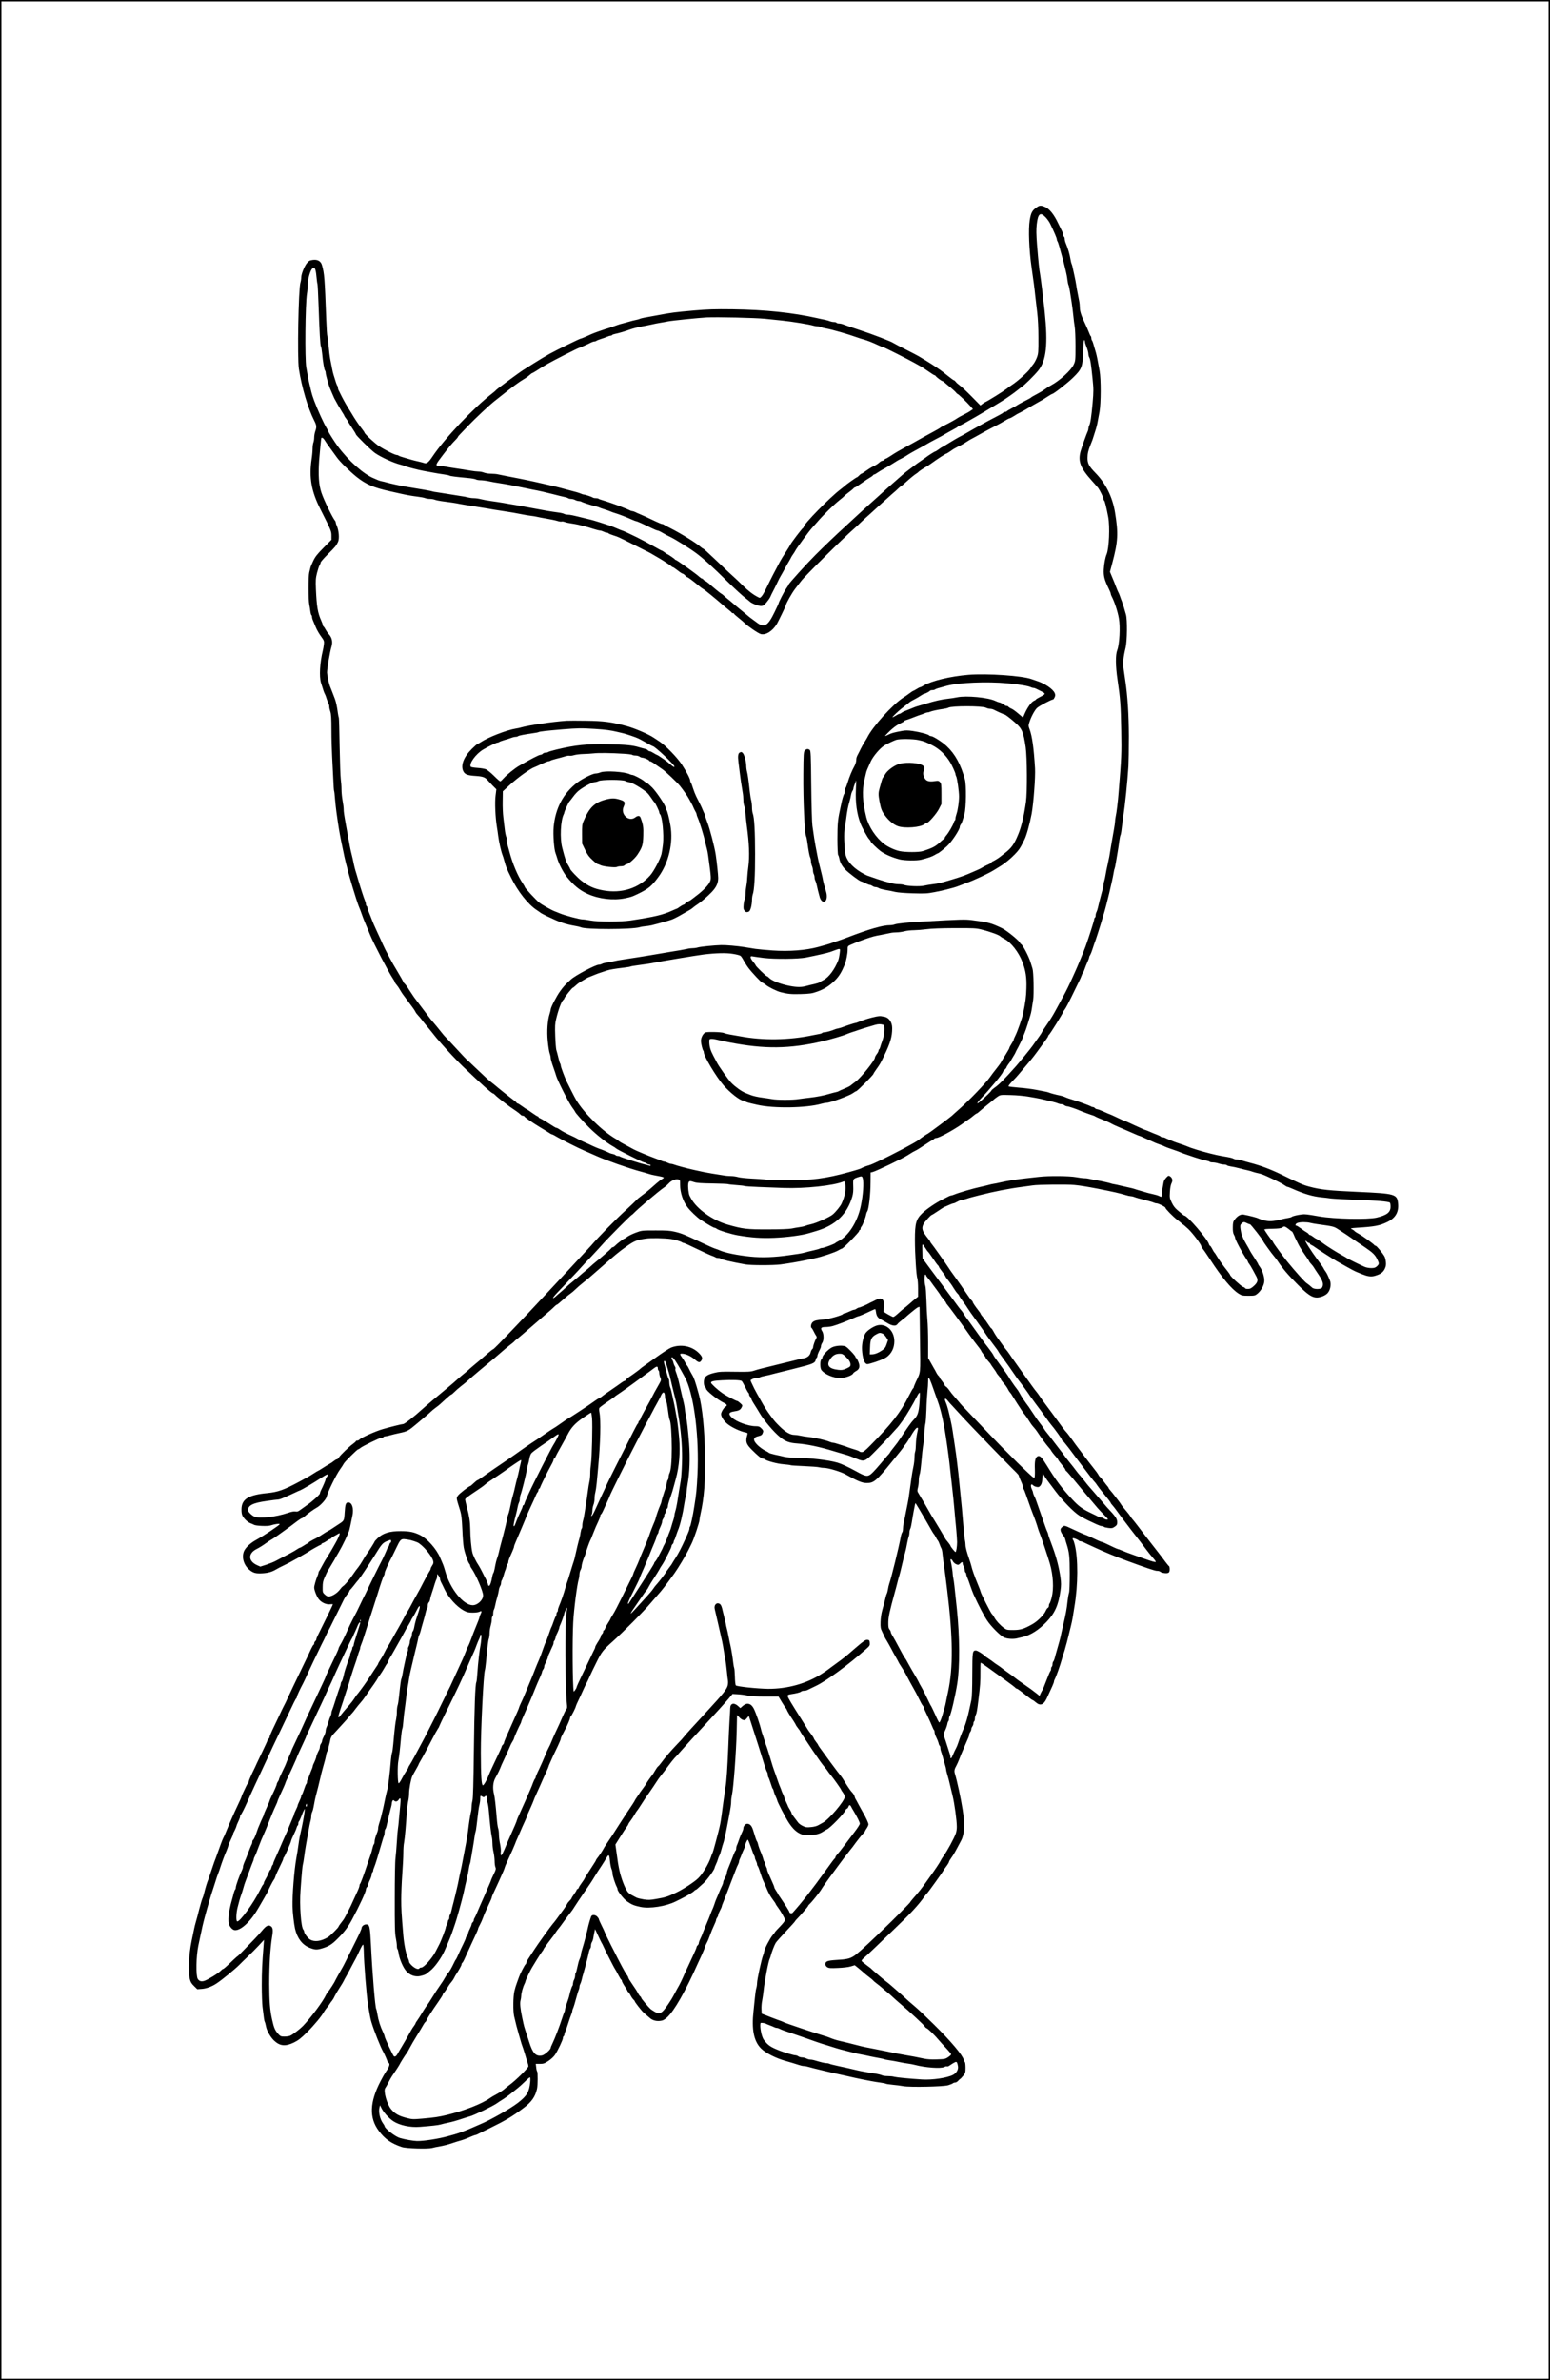 <?xml version="1.0" standalone="no"?>
<!DOCTYPE svg PUBLIC "-//W3C//DTD SVG 20010904//EN"
 "http://www.w3.org/TR/2001/REC-SVG-20010904/DTD/svg10.dtd">
<svg version="1.0" xmlns="http://www.w3.org/2000/svg"
 width="2156pt" height="3311pt" viewBox="0 0 2156 3311"
 preserveAspectRatio="xMidYMid meet">

<g transform="translate(0,3311) scale(0.1,-0.1)"
fill="#000000" stroke="none">
<path d="M0 16555 l0 -16555 10780 0 10780 0 0 16555 0 16555 -10780 0 -10780
0 0 -16555z m21540 0 l0 -16535 -10760 0 -10760 0 0 16535 0 16535 10760 0
10760 0 0 -16535z"/>
<path d="M14414 30221 c-58 -41 -74 -73 -91 -175 -20 -126 -9 -415 26 -658 27
-184 41 -291 50 -383 6 -55 19 -163 28 -240 11 -91 17 -216 17 -355 1 -201 -1
-219 -22 -276 -13 -33 -35 -74 -49 -90 -14 -16 -31 -40 -38 -54 -21 -41 -181
-185 -260 -235 -17 -11 -48 -33 -70 -51 -55 -42 -252 -165 -305 -190 -8 -4
-26 -16 -39 -26 l-24 -18 -126 128 c-69 70 -143 139 -164 153 -21 15 -45 36
-53 48 -8 11 -20 21 -25 21 -5 0 -44 28 -87 63 -42 34 -88 70 -102 79 -14 10
-43 30 -65 45 -22 16 -83 54 -135 86 -104 64 -105 64 -170 98 -214 109 -275
141 -285 148 -22 19 -300 125 -475 182 -102 34 -200 67 -218 75 -18 8 -46 14
-62 14 -16 0 -32 5 -35 10 -3 6 -19 10 -35 10 -16 0 -41 5 -57 11 -15 7 -46
15 -68 20 -22 4 -71 14 -108 23 -337 76 -726 117 -1177 123 -254 3 -344 0
-540 -17 -269 -24 -302 -28 -500 -65 -80 -15 -166 -30 -192 -35 -27 -5 -53
-12 -60 -16 -7 -4 -30 -11 -53 -15 -22 -4 -65 -15 -95 -24 -30 -9 -71 -20 -90
-25 -19 -4 -48 -13 -65 -19 -119 -43 -154 -54 -180 -61 -31 -9 -155 -53 -190
-69 -11 -5 -46 -21 -78 -35 -32 -14 -62 -26 -68 -26 -13 0 -322 -151 -439
-215 -47 -26 -143 -84 -213 -128 -71 -45 -136 -86 -146 -92 -50 -30 -378 -272
-383 -283 -2 -4 -23 -23 -48 -42 -262 -202 -666 -629 -835 -882 -53 -80 -82
-103 -116 -89 -13 5 -49 14 -79 21 -30 6 -75 18 -100 25 -25 8 -72 21 -105 31
-33 9 -64 20 -69 25 -6 5 -17 9 -25 9 -27 0 -154 63 -246 122 -59 38 -205 173
-205 190 0 4 -19 32 -43 62 -38 48 -99 139 -137 205 -8 14 -31 51 -50 81 -34
54 -78 135 -107 195 -8 17 -18 38 -24 47 -5 10 -9 26 -9 36 0 10 -4 22 -9 27
-7 9 -23 54 -52 152 -6 18 -15 56 -20 85 -6 29 -17 87 -25 128 -8 41 -19 128
-24 193 -5 65 -13 123 -17 130 -4 7 -11 109 -15 227 -22 589 -26 643 -60 763
-16 55 -61 80 -128 71 -42 -6 -56 -13 -80 -43 -36 -43 -80 -154 -80 -201 0
-19 -5 -51 -11 -70 -28 -93 -45 -1049 -22 -1200 41 -263 126 -549 214 -722 33
-65 35 -88 14 -148 -8 -23 -15 -62 -15 -86 0 -23 -5 -55 -11 -71 -6 -15 -11
-53 -11 -83 0 -30 -6 -98 -14 -150 -37 -252 -3 -445 121 -690 153 -304 155
-308 155 -375 l0 -54 -109 -110 c-87 -88 -116 -124 -144 -183 -19 -40 -38 -84
-40 -98 -3 -14 -10 -43 -16 -65 -13 -48 -13 -385 1 -446 5 -24 11 -65 15 -92
3 -26 10 -50 14 -53 5 -3 9 -14 9 -26 0 -11 6 -34 14 -51 7 -18 25 -60 39 -94
14 -34 46 -90 72 -125 43 -59 45 -65 40 -113 -3 -27 -10 -66 -15 -85 -41 -170
-52 -360 -25 -449 30 -100 46 -145 54 -156 4 -5 16 -37 26 -70 11 -33 23 -64
27 -70 4 -5 8 -21 8 -36 0 -14 7 -46 15 -69 11 -33 15 -92 15 -254 0 -116 5
-285 10 -376 5 -91 12 -232 16 -315 3 -82 8 -154 11 -158 3 -5 9 -56 13 -115
5 -59 14 -141 20 -182 6 -41 15 -104 20 -140 18 -121 33 -203 65 -355 10 -44
21 -98 25 -120 5 -22 14 -60 20 -85 7 -25 16 -63 22 -85 8 -37 30 -114 48
-175 4 -14 15 -52 25 -85 25 -86 74 -236 85 -262 17 -39 27 -67 45 -118 9 -27
23 -63 30 -80 7 -16 18 -43 25 -60 7 -16 18 -43 25 -60 7 -16 23 -55 35 -85
44 -108 259 -522 311 -597 16 -23 29 -46 29 -52 0 -6 12 -25 28 -43 15 -18 36
-49 46 -68 11 -19 28 -46 38 -60 10 -14 40 -54 66 -89 26 -36 59 -81 74 -100
15 -20 32 -46 37 -58 5 -11 22 -34 38 -50 15 -16 37 -42 48 -57 11 -16 49 -63
85 -106 36 -43 76 -92 90 -111 14 -18 30 -37 35 -43 6 -6 39 -45 75 -86 66
-77 227 -247 290 -307 258 -246 400 -373 417 -373 6 0 18 -10 29 -21 10 -12
46 -42 79 -68 33 -25 67 -51 75 -58 20 -17 74 -55 135 -96 28 -19 56 -41 64
-50 7 -10 22 -17 31 -17 10 0 20 -4 22 -8 5 -14 109 -86 218 -152 58 -34 117
-71 132 -81 15 -11 32 -19 37 -19 6 0 39 -17 73 -38 60 -36 294 -154 368 -185
37 -16 141 -62 175 -77 132 -60 452 -173 610 -215 50 -13 103 -29 118 -34 16
-6 51 -15 80 -20 145 -27 147 -28 106 -53 -19 -11 -55 -39 -81 -62 -108 -96
-148 -129 -205 -170 -33 -24 -69 -55 -79 -68 -11 -12 -67 -66 -124 -118 -143
-129 -403 -394 -498 -507 -11 -13 -73 -80 -139 -150 -65 -71 -188 -202 -272
-293 -85 -91 -204 -219 -266 -285 -62 -66 -148 -158 -191 -204 -44 -46 -107
-114 -142 -150 -278 -292 -346 -361 -355 -361 -5 0 -41 -29 -81 -63 -39 -35
-82 -72 -95 -83 -47 -38 -166 -139 -171 -146 -3 -3 -23 -20 -45 -38 -22 -17
-67 -55 -100 -85 -33 -30 -94 -83 -136 -117 -115 -94 -318 -266 -358 -303
-109 -100 -244 -205 -264 -205 -18 0 -170 -38 -282 -70 -99 -28 -304 -120
-326 -146 -6 -8 -20 -14 -30 -14 -11 0 -19 -4 -19 -8 0 -5 -18 -21 -41 -38
-54 -38 -171 -152 -194 -186 -9 -16 -23 -28 -30 -28 -8 0 -26 -11 -42 -24 -15
-13 -44 -32 -63 -42 -19 -11 -61 -36 -93 -57 -31 -20 -59 -37 -62 -37 -3 0
-31 -17 -62 -37 -32 -21 -74 -46 -93 -56 -19 -11 -69 -37 -110 -60 -211 -113
-292 -142 -440 -157 -262 -25 -358 -83 -361 -222 -1 -41 4 -75 14 -94 22 -42
73 -90 111 -104 17 -6 39 -16 50 -22 29 -15 188 -22 227 -9 63 20 129 29 129
17 -1 -12 -224 -161 -328 -218 -78 -42 -147 -107 -168 -156 -36 -86 -3 -197
78 -262 52 -42 88 -51 178 -46 80 5 133 20 190 54 19 12 64 35 100 52 74 36
66 31 220 117 63 36 121 70 128 75 20 17 164 98 174 98 4 0 8 4 8 9 0 5 10 13
23 16 12 4 36 18 54 31 17 13 36 24 41 24 5 0 15 6 21 14 7 8 26 21 44 30 18
9 40 22 49 28 9 7 20 10 23 6 6 -6 -31 -88 -67 -148 -11 -19 -28 -48 -37 -65
-9 -16 -32 -55 -51 -85 -52 -83 -56 -90 -91 -155 -17 -33 -35 -64 -40 -70 -5
-5 -9 -15 -9 -23 0 -8 -6 -28 -14 -45 -21 -48 -46 -137 -46 -161 0 -36 36
-128 65 -163 36 -46 105 -77 155 -70 22 3 40 2 40 -1 0 -6 -107 -227 -211
-435 -11 -21 -19 -44 -19 -51 0 -7 -7 -19 -15 -26 -8 -7 -15 -21 -15 -31 0
-11 -4 -19 -8 -19 -5 0 -21 -28 -37 -62 -15 -35 -69 -148 -120 -253 -92 -190
-182 -379 -212 -445 -8 -19 -22 -48 -31 -65 -9 -16 -19 -37 -23 -45 -5 -8 -32
-67 -62 -130 -30 -63 -71 -149 -91 -191 -20 -42 -36 -83 -36 -91 0 -9 -7 -21
-15 -28 -8 -7 -15 -17 -15 -22 0 -5 -29 -68 -64 -141 -35 -73 -72 -150 -82
-172 -9 -22 -39 -85 -66 -140 -26 -55 -48 -108 -48 -117 0 -9 -4 -20 -10 -23
-5 -3 -17 -23 -26 -43 -9 -20 -27 -59 -40 -85 -13 -27 -24 -53 -24 -58 0 -6
-22 -56 -49 -112 -27 -56 -63 -136 -81 -177 -18 -41 -38 -88 -46 -105 -7 -16
-20 -48 -29 -70 -29 -72 -37 -90 -51 -116 -11 -22 -40 -99 -104 -279 -7 -19
-16 -44 -21 -55 -4 -11 -22 -63 -39 -115 -17 -52 -35 -104 -39 -115 -24 -59
-42 -120 -62 -200 -5 -22 -13 -49 -18 -60 -10 -20 -30 -87 -49 -160 -6 -22
-18 -69 -27 -105 -10 -36 -21 -76 -25 -90 -5 -14 -16 -61 -25 -105 -9 -44 -22
-109 -30 -145 -39 -188 -51 -424 -25 -529 10 -43 23 -64 59 -99 l45 -44 66 5
c62 5 137 32 201 75 73 47 254 196 314 256 22 23 76 75 120 117 44 42 113 111
154 155 l73 79 -6 -80 c-20 -254 -25 -361 -25 -555 0 -118 5 -251 10 -295 19
-164 25 -200 32 -212 4 -6 12 -35 17 -63 11 -60 63 -150 112 -196 81 -77 158
-84 276 -27 62 31 98 58 183 143 98 97 204 225 238 288 8 14 23 35 33 47 11
11 29 36 41 55 12 19 28 42 36 50 7 8 24 35 35 60 12 25 43 78 70 119 26 40
52 83 57 95 5 11 17 35 27 51 11 17 43 77 73 135 31 58 60 114 67 125 6 11 31
61 54 112 23 51 45 87 49 81 4 -6 7 -40 8 -77 2 -171 39 -637 61 -771 24 -144
32 -183 47 -233 36 -119 127 -348 162 -407 16 -27 61 -130 61 -140 0 -6 4 -10
9 -10 5 0 12 -9 16 -19 6 -20 -12 -61 -51 -116 -12 -17 -44 -73 -71 -126 -152
-291 -160 -510 -25 -690 85 -115 172 -176 322 -226 60 -20 357 -29 420 -13 25
7 68 16 95 20 63 11 124 26 200 52 33 11 74 24 90 28 44 12 93 30 153 57 29
12 57 23 62 23 6 0 18 4 28 9 9 5 87 44 172 85 225 110 316 165 468 279 114
85 166 158 191 268 12 53 13 229 2 244 -5 5 -11 31 -13 57 l-6 48 57 0 c49 0
65 5 118 40 35 23 74 59 92 85 39 58 111 210 111 235 0 10 4 22 10 25 5 3 10
13 10 22 0 8 6 29 14 46 8 18 27 70 41 117 15 47 33 100 41 118 8 18 14 39 14
47 0 9 4 23 9 33 9 17 27 77 57 187 9 33 20 68 25 77 5 10 9 27 9 39 0 11 5
30 12 42 6 12 15 38 19 57 4 19 14 60 24 90 9 30 20 71 25 90 5 19 16 62 25
95 9 33 20 79 24 103 5 24 13 48 19 54 7 7 12 26 12 43 0 17 6 39 14 50 7 11
16 38 19 60 3 22 10 58 15 80 l9 40 42 -90 c23 -49 46 -97 51 -105 6 -8 13
-22 16 -30 12 -31 156 -316 168 -330 6 -8 27 -45 46 -83 19 -37 38 -67 42 -67
4 0 8 -7 8 -16 0 -9 18 -43 40 -76 22 -33 40 -64 40 -69 0 -5 4 -9 8 -9 5 0
18 -19 30 -43 12 -24 31 -52 42 -62 11 -10 20 -22 20 -27 0 -4 21 -34 46 -66
62 -78 67 -83 108 -117 20 -16 44 -37 54 -46 35 -32 85 -47 139 -42 42 4 60
13 100 48 99 87 259 368 433 760 10 22 34 75 54 117 19 43 39 90 42 105 4 15
16 41 26 59 10 17 30 64 44 105 14 41 39 101 55 134 16 33 29 67 29 75 0 9 7
25 15 36 8 10 15 26 15 35 0 9 11 37 25 63 14 26 25 52 25 58 0 5 6 24 14 41
13 32 55 138 82 210 8 20 21 56 30 80 9 23 20 51 24 62 8 21 36 94 52 135 5
14 16 38 24 53 8 16 14 35 14 43 0 8 4 22 9 32 5 9 17 37 26 62 9 25 23 58 31
73 8 16 14 34 14 40 0 23 33 98 42 95 5 -2 25 -51 45 -108 19 -58 39 -109 44
-115 5 -5 9 -17 9 -26 0 -9 7 -30 15 -45 8 -16 15 -36 15 -45 0 -9 3 -19 7
-23 8 -7 27 -58 50 -131 8 -27 21 -61 28 -75 13 -26 34 -73 55 -125 7 -16 16
-37 21 -45 5 -8 12 -22 16 -30 3 -8 23 -38 44 -67 22 -29 39 -55 39 -59 0 -4
11 -21 24 -38 43 -57 106 -166 106 -185 0 -10 -31 -50 -70 -90 -38 -39 -70
-74 -70 -77 0 -3 -16 -24 -35 -46 -36 -43 -115 -195 -115 -222 0 -8 -7 -33
-15 -53 -24 -61 -85 -341 -85 -393 0 -19 -5 -51 -11 -70 -6 -19 -14 -78 -19
-130 -5 -52 -13 -135 -19 -185 -29 -255 4 -419 104 -520 64 -64 209 -138 345
-175 61 -17 136 -40 185 -56 23 -8 51 -14 65 -14 13 0 37 -4 54 -9 61 -19 376
-94 551 -131 28 -6 77 -17 110 -25 33 -7 85 -18 115 -24 30 -5 80 -15 110 -21
30 -6 85 -15 122 -20 38 -5 73 -12 79 -16 7 -4 50 -10 98 -15 47 -4 113 -13
146 -19 90 -17 553 -8 624 13 30 9 59 21 64 26 6 6 21 11 32 11 12 0 31 11 42
24 11 13 25 25 29 27 5 2 24 22 42 44 29 36 32 45 32 112 0 39 -4 74 -9 77 -5
3 -12 18 -16 33 -16 65 -178 258 -415 491 -102 101 -223 216 -270 255 -47 39
-105 90 -130 114 -25 23 -72 66 -105 94 -33 29 -76 66 -95 83 -19 17 -53 44
-75 60 -34 26 -190 160 -205 177 -3 3 -31 24 -62 47 -31 23 -60 47 -63 53 -4
6 9 25 31 42 21 18 95 86 163 152 68 66 174 167 234 225 246 234 364 361 447
480 13 19 30 40 37 45 13 11 223 303 223 311 0 3 18 29 40 58 22 29 40 59 40
66 0 7 15 33 34 59 29 39 54 84 136 240 46 87 52 227 20 426 -26 165 -77 399
-108 502 -12 37 -7 63 21 112 10 19 28 58 38 85 22 57 25 66 64 156 53 123 58
135 66 152 5 10 9 26 9 36 0 10 7 27 15 38 8 10 15 28 15 39 0 11 7 29 15 39
8 11 15 30 15 42 0 13 5 26 10 29 5 3 10 20 10 36 0 17 5 40 12 52 12 23 19
59 37 207 25 198 29 262 28 388 -1 72 1 132 5 132 4 0 44 -27 90 -60 46 -33
149 -108 230 -166 81 -58 152 -112 159 -120 6 -8 16 -14 21 -14 10 0 51 -30
164 -120 28 -22 55 -40 59 -40 4 0 23 -13 42 -30 61 -54 109 -37 151 51 76
162 102 222 102 235 0 8 4 22 10 32 23 43 74 187 105 297 9 33 20 69 25 80 4
11 13 40 19 65 7 25 16 59 21 75 5 17 14 53 20 80 7 28 21 86 32 130 12 44 24
105 29 135 4 30 15 98 24 150 51 301 53 674 3 867 -7 28 -16 55 -21 59 -4 4
-7 13 -7 19 0 10 8 10 35 1 20 -7 41 -18 47 -24 7 -7 18 -12 25 -12 7 0 21 -4
31 -8 9 -5 42 -20 72 -34 30 -14 75 -34 100 -46 140 -65 292 -127 445 -184
263 -97 393 -141 419 -140 17 1 37 -5 45 -12 22 -18 90 -27 112 -15 14 7 19
21 19 49 0 21 -4 40 -8 42 -5 2 -28 30 -53 63 -24 33 -63 85 -87 115 -108 138
-239 307 -302 391 -30 40 -63 80 -72 90 -9 10 -21 27 -27 38 -6 11 -28 40 -49
64 -59 70 -70 84 -88 114 -10 15 -30 42 -44 59 -14 17 -33 42 -43 56 -10 14
-31 40 -47 58 -17 19 -30 37 -30 41 0 4 -6 14 -13 21 -7 7 -32 39 -55 70 -23
31 -46 60 -52 63 -6 4 -16 17 -21 28 -5 12 -38 58 -74 102 -35 44 -90 115
-122 158 -32 43 -71 96 -88 117 -16 21 -57 76 -89 122 -33 46 -67 90 -76 98
-15 14 -63 78 -195 260 -30 41 -72 98 -93 125 -22 28 -55 75 -75 105 -20 30
-45 64 -55 75 -11 11 -81 108 -157 215 -75 107 -146 206 -156 220 -11 14 -34
48 -52 75 -19 28 -40 57 -48 65 -8 8 -27 33 -42 55 -15 22 -48 67 -72 100 -25
33 -54 79 -66 103 -12 23 -25 42 -29 42 -4 0 -23 24 -41 53 -18 28 -50 73 -71
98 -21 25 -38 49 -38 53 0 5 -14 26 -32 48 -43 55 -78 107 -78 117 0 5 -7 14
-15 21 -9 7 -45 56 -80 109 -35 53 -93 137 -129 186 -35 50 -74 104 -86 120
-12 17 -30 44 -40 60 -34 53 -209 299 -225 316 -8 9 -15 19 -15 23 0 5 -14 26
-32 48 -83 105 -93 139 -62 201 16 32 102 127 115 127 4 0 43 25 88 55 45 30
83 55 86 55 2 0 29 11 59 25 30 14 60 25 65 25 11 0 21 4 78 34 17 9 39 16 49
16 10 0 36 6 59 14 22 8 58 19 80 24 22 6 67 17 100 26 195 50 419 94 595 116
41 5 107 14 145 20 75 12 481 16 580 6 84 -8 179 -24 325 -52 235 -47 288 -59
387 -88 28 -9 61 -16 72 -16 11 0 30 -4 43 -9 23 -10 73 -24 198 -56 36 -9 73
-21 82 -26 10 -5 26 -9 37 -9 24 0 121 -48 121 -60 0 -16 103 -121 164 -168
34 -25 63 -50 64 -54 2 -4 7 -8 11 -8 5 0 40 -29 78 -65 63 -59 183 -218 183
-243 0 -6 9 -21 20 -34 11 -12 57 -79 102 -148 163 -251 299 -414 398 -476 41
-26 53 -29 136 -29 85 0 92 2 125 29 49 41 87 107 94 163 8 56 -22 157 -61
210 -13 17 -24 35 -24 39 0 4 -24 43 -53 88 -29 44 -59 92 -65 106 -7 14 -28
52 -48 85 -19 33 -37 67 -40 75 -3 8 -11 29 -19 46 -7 17 -16 56 -20 86 -6 49
-4 59 14 77 25 25 37 26 75 6 15 -8 34 -15 42 -15 12 0 184 -221 184 -236 0
-8 120 -174 151 -209 15 -16 38 -48 53 -70 67 -102 143 -191 274 -322 138
-140 202 -183 268 -183 52 0 120 28 150 61 39 43 54 124 33 176 -32 78 -43
100 -63 128 -13 17 -25 37 -28 46 -3 8 -40 60 -81 115 -85 113 -181 264 -168
264 5 0 14 -7 21 -15 7 -8 19 -15 26 -15 8 0 14 -5 14 -10 0 -6 10 -15 23 -20
12 -5 33 -18 47 -29 38 -28 249 -164 300 -193 25 -14 88 -49 140 -79 52 -30
115 -63 140 -73 25 -10 59 -24 75 -31 77 -31 123 -38 173 -25 82 23 117 47
142 96 18 37 21 57 17 99 -3 29 -11 63 -19 76 -27 49 -110 149 -123 149 -7 0
-15 4 -17 8 -6 14 -168 132 -218 158 -27 14 -54 32 -61 41 -7 8 -25 20 -39 26
-21 10 -10 12 75 18 246 15 314 28 422 80 111 53 160 135 150 251 -12 138 -32
144 -562 168 -388 17 -515 30 -670 72 -86 22 -134 43 -385 166 -152 74 -294
128 -445 167 -33 9 -81 22 -106 30 -26 8 -59 15 -73 15 -15 0 -37 5 -49 12
-21 11 -52 18 -167 37 -72 12 -239 54 -343 87 -83 26 -97 31 -152 54 -16 7
-55 20 -85 30 -30 10 -68 23 -85 30 -16 7 -46 19 -65 27 -19 8 -43 18 -52 23
-10 6 -27 10 -37 10 -11 0 -22 4 -26 9 -3 5 -27 17 -53 27 -26 9 -71 28 -100
41 -29 12 -55 23 -58 23 -3 0 -20 6 -37 14 -66 29 -149 67 -200 91 -30 14 -57
25 -61 25 -4 0 -49 20 -100 45 -52 25 -97 45 -100 45 -3 0 -40 16 -82 35 -41
19 -84 35 -94 35 -9 0 -23 7 -30 15 -7 8 -20 15 -29 15 -9 0 -21 4 -26 9 -10
8 -196 77 -250 91 -40 11 -96 31 -118 42 -10 5 -37 13 -60 18 -65 13 -130 31
-152 40 -11 5 -33 11 -50 14 -16 3 -77 14 -135 26 -58 11 -165 25 -240 30 -74
6 -138 14 -142 18 -5 5 19 35 52 69 33 33 77 81 97 106 21 25 72 85 113 134
70 82 102 123 198 256 21 28 50 69 65 89 15 20 27 41 27 46 0 6 4 12 8 14 13
5 202 309 202 324 0 3 11 20 24 37 13 18 54 95 91 172 37 77 82 169 100 205
18 36 36 76 40 90 4 14 13 32 19 40 7 8 18 33 25 55 7 22 24 63 37 92 13 28
24 58 24 65 0 8 6 22 14 33 7 11 21 45 30 75 10 30 21 64 25 75 20 50 81 240
107 330 8 28 21 73 30 100 35 113 117 456 134 562 4 28 11 56 14 61 3 6 10 36
15 69 5 32 17 101 26 153 9 52 20 125 24 161 5 37 12 72 16 79 4 7 12 45 16
84 4 39 15 117 23 174 27 180 57 473 72 705 3 54 6 240 6 415 -1 302 -17 560
-52 792 -4 30 -13 92 -20 137 -13 90 -7 162 27 303 22 95 25 390 5 460 -8 25
-21 70 -29 100 -9 30 -22 69 -28 85 -7 17 -19 48 -26 70 -7 22 -17 45 -21 51
-4 6 -19 40 -32 75 -13 35 -38 98 -56 139 l-31 75 32 120 c81 303 87 415 38
710 -35 212 -128 399 -270 544 -91 93 -113 134 -112 211 0 60 11 106 43 185
24 59 29 71 45 125 10 30 23 73 30 95 13 42 23 90 49 237 21 117 22 454 1 569
-29 161 -38 204 -50 249 -41 144 -48 166 -56 174 -5 6 -9 20 -9 32 0 13 -4 25
-9 28 -4 3 -16 27 -25 53 -10 26 -35 84 -56 128 -51 104 -70 166 -70 220 0 24
-4 65 -10 92 -5 26 -14 73 -20 103 -7 30 -15 82 -20 115 -5 33 -16 92 -25 130
-9 39 -20 88 -24 110 -4 23 -11 46 -15 53 -4 7 -12 37 -16 65 -12 73 -33 145
-66 225 -8 18 -14 44 -14 57 0 13 -4 27 -10 30 -5 3 -10 15 -10 25 0 10 -6 31
-14 47 -8 15 -34 69 -58 118 -57 121 -120 199 -180 225 -62 26 -78 25 -124 -9z
m131 -134 c22 -24 50 -63 62 -88 55 -113 93 -202 93 -218 0 -9 4 -21 8 -26 5
-6 17 -39 27 -75 9 -36 28 -101 40 -145 13 -44 25 -91 28 -105 3 -14 13 -54
22 -90 9 -36 20 -92 23 -125 4 -33 11 -65 15 -71 4 -7 12 -43 18 -80 6 -38 17
-112 26 -164 8 -52 18 -135 23 -185 5 -49 13 -117 19 -150 6 -33 11 -153 11
-267 0 -202 -1 -209 -26 -262 -38 -80 -192 -220 -314 -286 -25 -13 -61 -36
-80 -51 -19 -15 -62 -42 -95 -59 -33 -18 -69 -38 -80 -44 -11 -6 -22 -14 -25
-17 -5 -5 -18 -13 -127 -69 -29 -15 -58 -32 -65 -37 -7 -6 -41 -25 -76 -43
-34 -18 -65 -36 -68 -41 -3 -5 -14 -9 -24 -9 -10 0 -20 -3 -22 -7 -1 -5 -28
-21 -58 -37 -93 -48 -213 -112 -255 -136 -22 -13 -62 -35 -90 -50 -27 -15 -77
-44 -110 -63 -33 -20 -79 -45 -102 -56 -23 -12 -85 -48 -138 -81 -53 -33 -98
-60 -101 -60 -2 0 -23 -13 -46 -30 -22 -16 -44 -30 -48 -30 -9 0 -106 -62
-130 -82 -9 -7 -36 -26 -60 -42 -25 -16 -78 -54 -118 -85 -41 -31 -86 -65
-100 -76 -15 -11 -72 -60 -127 -109 -55 -49 -116 -103 -135 -119 -19 -17 -80
-72 -135 -122 -55 -50 -118 -107 -140 -126 -22 -19 -76 -68 -120 -109 -44 -41
-127 -118 -184 -170 -131 -119 -296 -277 -419 -400 -118 -118 -372 -398 -372
-411 0 -5 -15 -30 -34 -56 -29 -42 -106 -192 -106 -207 0 -3 -25 -58 -56 -121
-94 -195 -144 -224 -251 -142 -30 23 -65 49 -77 57 -11 8 -26 19 -32 25 -6 5
-30 26 -54 45 -65 52 -177 146 -194 162 -8 7 -28 24 -46 38 -18 14 -43 35 -56
48 -13 12 -26 22 -29 22 -6 0 -118 91 -172 141 -18 16 -44 34 -58 41 -14 6
-25 15 -25 20 0 4 -5 8 -12 8 -7 0 -26 13 -43 28 -38 37 -312 232 -324 232 -5
0 -11 3 -13 8 -3 8 -96 72 -104 72 -3 0 -20 11 -38 25 -18 14 -36 25 -40 25
-4 0 -44 21 -89 47 -94 53 -192 106 -257 138 -76 38 -199 95 -206 95 -3 0 -22
7 -42 16 -77 33 -98 41 -132 53 -69 24 -226 73 -260 81 -19 5 -62 15 -95 23
-157 39 -196 47 -225 47 -17 0 -41 5 -53 11 -11 7 -50 16 -86 20 -109 15 -168
25 -336 57 -88 17 -203 38 -255 47 -52 8 -131 22 -175 30 -44 7 -118 19 -165
25 -47 6 -110 18 -141 26 -30 8 -75 14 -100 14 -24 0 -60 5 -79 10 -19 6 -66
15 -105 20 -38 6 -108 17 -155 25 -47 8 -118 19 -158 25 -40 5 -77 12 -82 15
-8 5 -151 30 -365 65 -58 9 -226 46 -270 59 -16 5 -46 13 -65 16 -19 4 -41 11
-50 15 -8 4 -35 16 -60 26 -140 55 -354 245 -504 449 -37 49 -126 189 -126
197 0 4 -10 25 -23 46 -43 70 -129 259 -177 387 -22 61 -33 94 -40 125 -5 19
-16 67 -25 105 -10 39 -21 93 -25 120 -4 28 -13 79 -20 115 -21 116 -14 880
10 1027 6 32 10 87 10 121 0 75 34 196 62 224 33 33 49 5 59 -103 5 -51 11
-101 15 -111 3 -11 10 -144 15 -296 14 -389 23 -555 33 -571 5 -7 12 -52 17
-100 11 -120 29 -224 40 -236 5 -5 9 -19 9 -31 0 -27 45 -188 65 -229 7 -16
21 -48 30 -70 9 -22 20 -47 24 -55 31 -59 79 -142 107 -187 19 -28 34 -55 34
-58 0 -4 11 -21 25 -39 14 -18 25 -35 25 -39 0 -3 25 -42 55 -87 30 -45 55
-86 55 -91 0 -15 211 -222 265 -260 86 -60 257 -138 358 -163 31 -8 62 -18 68
-22 13 -8 189 -54 249 -64 25 -5 83 -16 130 -24 47 -9 115 -20 151 -25 37 -5
73 -12 80 -17 13 -8 93 -18 254 -33 50 -4 100 -13 112 -19 12 -7 41 -12 65
-12 24 0 75 -6 113 -14 39 -9 104 -20 145 -26 104 -16 219 -38 325 -61 50 -11
113 -24 140 -29 89 -16 188 -39 290 -65 55 -15 123 -31 150 -37 28 -5 54 -14
59 -19 6 -5 24 -9 40 -9 17 -1 42 -7 56 -15 14 -8 36 -14 51 -15 14 0 29 -4
35 -8 9 -9 152 -55 209 -68 17 -4 35 -10 40 -13 6 -4 37 -15 70 -25 33 -10 71
-24 85 -30 14 -7 45 -18 70 -25 53 -16 153 -54 227 -88 28 -12 56 -23 62 -23
11 0 100 -40 214 -96 38 -19 76 -34 84 -34 8 0 41 -15 72 -34 31 -18 79 -44
106 -56 66 -31 269 -158 359 -225 101 -75 231 -193 435 -395 106 -104 208
-198 266 -242 17 -12 36 -29 44 -36 25 -25 119 -62 155 -62 29 0 41 8 75 47
22 26 45 58 52 72 16 37 22 48 62 126 19 39 43 86 51 105 9 19 24 49 34 65 10
17 37 64 59 105 22 41 50 91 62 110 11 19 24 42 27 50 4 8 17 29 29 45 12 17
24 37 28 45 12 28 191 272 230 314 12 13 47 52 77 87 81 95 231 241 304 299
36 28 66 54 68 58 2 5 28 26 58 49 30 22 61 47 69 56 7 10 18 17 23 17 6 0 47
26 91 58 45 33 98 67 117 78 19 10 39 25 43 32 4 6 13 12 18 12 6 0 25 10 42
23 18 12 41 27 52 33 53 29 95 53 145 84 90 57 93 59 135 79 39 20 51 27 105
62 14 9 52 31 85 49 110 59 170 93 180 100 6 4 55 31 110 60 55 28 105 55 110
60 6 4 42 24 80 45 103 56 108 59 123 73 7 6 17 12 22 12 5 0 47 22 93 48 47
27 91 52 98 56 8 4 23 12 34 19 11 7 65 39 120 71 55 33 116 69 135 81 19 12
62 38 95 58 65 39 179 119 234 164 18 15 41 33 50 38 35 21 179 163 233 230
113 140 137 363 89 825 -21 194 -52 447 -62 505 -14 77 -25 184 -44 420 -11
147 -12 211 -4 285 17 150 50 175 124 97z m-3900 -1412 c83 -9 191 -20 240
-25 135 -14 374 -53 431 -71 17 -5 43 -9 58 -9 15 0 36 -5 47 -11 11 -6 41
-14 67 -18 84 -15 302 -77 432 -124 30 -11 69 -23 85 -27 59 -16 125 -42 215
-84 30 -14 60 -26 66 -26 12 0 353 -172 439 -221 33 -19 67 -38 75 -42 19 -9
39 -22 122 -79 37 -27 72 -48 78 -48 5 0 13 -6 17 -13 10 -15 79 -67 90 -67 4
0 19 -10 33 -22 14 -13 52 -45 85 -71 32 -27 65 -57 73 -68 7 -10 17 -19 21
-19 10 0 135 -120 181 -173 l33 -38 -24 -17 c-32 -23 -54 -35 -119 -68 -30
-15 -62 -33 -70 -39 -19 -15 -119 -71 -185 -103 -27 -13 -52 -27 -55 -31 -3
-3 -21 -15 -40 -25 -19 -11 -54 -30 -78 -43 -49 -26 -139 -76 -192 -106 -19
-11 -52 -29 -73 -41 -218 -119 -241 -133 -304 -175 -34 -22 -66 -41 -71 -41
-5 0 -15 -7 -22 -15 -7 -8 -19 -15 -28 -15 -9 0 -26 -10 -38 -21 -24 -22 -43
-35 -104 -65 -19 -10 -58 -35 -87 -56 -29 -21 -56 -38 -61 -38 -5 0 -19 -11
-32 -25 -13 -14 -27 -25 -32 -25 -8 0 -157 -106 -168 -120 -3 -3 -32 -27 -65
-52 -147 -113 -505 -478 -505 -516 0 -6 -6 -15 -13 -19 -16 -10 -165 -207
-174 -230 -4 -10 -32 -56 -63 -103 -31 -47 -67 -105 -80 -130 -20 -39 -51 -98
-79 -150 -4 -8 -14 -26 -21 -40 -7 -14 -27 -52 -43 -85 -71 -146 -93 -188
-114 -211 -22 -24 -24 -24 -52 -9 -66 34 -130 83 -208 159 -45 45 -97 94 -115
110 -40 35 -108 99 -292 274 -76 73 -142 132 -148 132 -5 0 -18 9 -30 20 -56
52 -277 189 -418 260 -47 23 -89 46 -95 51 -5 5 -16 9 -24 9 -8 0 -48 16 -90
36 -100 48 -200 94 -231 106 -14 5 -38 16 -53 24 -16 8 -35 14 -43 14 -8 0
-22 4 -32 10 -9 5 -33 15 -52 23 -19 8 -53 22 -75 30 -53 22 -209 76 -262 91
-23 6 -45 15 -49 19 -4 4 -21 7 -39 7 -17 0 -35 4 -40 9 -11 9 -107 41 -125
41 -7 0 -26 6 -43 14 -29 12 -56 20 -202 58 -22 6 -60 16 -85 23 -25 7 -99 25
-165 40 -66 15 -149 33 -185 42 -82 18 -124 27 -230 48 -47 9 -119 23 -160 31
-41 8 -94 19 -118 24 -23 6 -69 10 -102 10 -34 0 -77 7 -97 15 -19 8 -53 15
-75 15 -22 0 -76 6 -121 14 -45 8 -134 22 -197 31 -63 9 -134 21 -157 26 -23
5 -54 9 -70 9 -63 0 -60 11 48 151 95 124 117 150 184 219 14 14 25 29 25 32
0 7 8 15 141 154 100 104 295 287 357 336 23 18 68 54 100 79 156 125 258 200
317 234 28 16 64 42 80 57 17 15 34 28 38 28 4 0 34 17 65 37 31 21 66 42 77
49 11 6 47 27 80 47 65 38 417 217 428 217 6 0 122 51 170 76 16 8 36 14 46
14 9 0 21 4 26 9 6 5 35 16 65 26 30 9 69 23 87 31 17 8 38 14 46 14 9 0 18 4
21 9 3 5 23 12 43 16 39 7 142 37 203 60 43 16 121 35 180 46 25 4 77 15 115
23 39 9 97 21 130 26 33 5 80 14 106 19 52 11 428 49 539 55 153 7 670 -5 815
-19z m4445 -315 c0 -10 6 -34 14 -52 22 -52 36 -102 36 -127 0 -12 5 -32 12
-44 15 -27 23 -84 45 -293 15 -149 15 -175 1 -340 -18 -199 -31 -281 -47 -312
-6 -11 -11 -30 -11 -41 0 -12 -4 -29 -9 -39 -13 -24 -86 -229 -100 -279 -39
-141 -3 -234 159 -413 41 -45 80 -90 87 -100 25 -36 73 -135 73 -152 0 -9 4
-19 9 -22 9 -6 30 -92 56 -228 25 -134 12 -436 -22 -518 -19 -44 -36 -135 -40
-212 -5 -92 10 -146 72 -273 14 -28 25 -56 25 -64 0 -7 6 -25 14 -39 39 -75
82 -206 99 -302 22 -121 9 -363 -23 -445 -25 -64 -24 -220 4 -408 39 -263 46
-359 52 -712 6 -316 3 -378 -36 -855 -10 -130 -29 -286 -41 -338 -5 -23 -9
-55 -9 -70 0 -15 -7 -63 -15 -107 -8 -44 -24 -136 -36 -205 -11 -69 -25 -147
-29 -175 -5 -27 -16 -81 -25 -120 -9 -38 -21 -97 -26 -130 -5 -33 -14 -73 -19
-89 -6 -16 -10 -40 -10 -54 0 -13 -7 -45 -15 -71 -7 -25 -18 -64 -23 -86 -6
-22 -15 -60 -22 -85 -6 -25 -15 -61 -19 -80 -4 -19 -13 -45 -19 -57 -7 -12
-12 -33 -12 -47 0 -14 -4 -28 -10 -31 -5 -3 -10 -14 -10 -23 0 -18 -76 -255
-120 -377 -20 -54 -49 -126 -76 -190 -39 -94 -47 -112 -64 -150 -10 -22 -30
-67 -45 -100 -41 -91 -85 -182 -131 -265 -22 -41 -60 -111 -84 -155 -24 -44
-50 -91 -59 -105 -9 -14 -20 -33 -26 -42 -10 -16 -34 -53 -97 -145 -15 -23
-28 -44 -28 -47 0 -5 -34 -54 -128 -185 -25 -36 -191 -239 -232 -285 -160
-179 -234 -254 -294 -295 -25 -18 -46 -36 -46 -41 0 -8 -79 -86 -153 -150 -61
-53 -55 -26 10 42 127 133 303 346 303 366 0 5 11 19 25 32 14 13 25 28 25 33
0 5 13 26 28 46 16 20 32 43 35 51 4 8 18 33 32 55 14 22 28 47 31 55 3 8 9
22 14 30 21 34 90 176 90 184 0 5 9 27 19 50 10 23 31 82 46 131 15 50 32 106
38 125 11 35 18 75 38 210 12 86 6 389 -9 435 -6 17 -18 57 -28 90 -25 83
-110 245 -133 253 -6 2 -11 8 -11 12 0 24 -183 174 -251 207 -155 74 -190 83
-421 113 -99 12 -136 11 -688 -20 -206 -12 -350 -27 -383 -39 -16 -6 -44 -11
-63 -11 -106 0 -285 -51 -609 -175 -38 -15 -95 -35 -125 -45 -30 -9 -66 -22
-80 -27 -24 -10 -85 -28 -192 -57 -170 -46 -403 -64 -631 -48 -95 7 -202 17
-238 22 -35 6 -104 17 -154 25 -101 16 -257 30 -325 28 -91 -2 -286 -22 -320
-32 -19 -6 -52 -11 -72 -11 -21 0 -57 -4 -80 -10 -48 -10 -145 -28 -228 -40
-49 -8 -108 -18 -295 -50 -69 -12 -229 -37 -355 -56 -58 -8 -123 -20 -145 -26
-22 -5 -62 -13 -90 -17 -27 -4 -60 -12 -72 -19 -12 -7 -32 -12 -44 -12 -46 0
-328 -149 -389 -206 -77 -71 -100 -95 -147 -160 -49 -66 -133 -228 -133 -256
0 -7 -6 -33 -14 -58 -30 -92 -41 -242 -27 -383 7 -71 19 -148 27 -170 8 -22
14 -51 14 -66 0 -14 16 -71 36 -126 19 -55 38 -109 40 -120 17 -62 172 -369
219 -434 25 -34 45 -64 45 -67 0 -11 109 -134 195 -219 99 -99 243 -213 330
-261 17 -9 37 -22 45 -30 23 -20 371 -194 389 -194 9 0 25 -7 35 -15 11 -8 28
-15 38 -15 10 0 18 -5 18 -11 0 -6 -7 -8 -17 -5 -9 4 -37 11 -62 17 -65 14
-334 100 -346 110 -5 5 -19 9 -31 9 -13 0 -25 4 -29 9 -3 5 -20 13 -37 17 -18
3 -39 10 -48 14 -44 22 -109 49 -142 59 -20 7 -63 25 -95 40 -32 16 -83 39
-113 52 -30 13 -73 34 -95 46 -22 13 -56 30 -75 38 -74 33 -146 71 -176 93
-17 12 -36 22 -42 22 -11 0 -26 9 -146 86 -39 24 -78 46 -88 50 -10 3 -18 10
-18 15 0 5 -4 9 -10 9 -5 0 -41 22 -80 50 -39 28 -72 50 -75 50 -3 0 -30 18
-60 40 -30 22 -59 40 -64 40 -6 0 -14 6 -18 13 -4 7 -24 24 -43 37 -35 25
-240 189 -250 200 -3 3 -25 21 -50 40 -46 35 -84 71 -246 225 -49 48 -95 90
-100 93 -6 4 -75 77 -153 162 -79 85 -149 160 -155 165 -6 6 -27 30 -46 55
-28 37 -113 139 -153 185 -7 8 -134 177 -229 304 -14 20 -45 66 -68 102 -22
37 -50 75 -60 84 -11 10 -20 21 -20 25 0 6 -42 80 -93 165 -37 60 -58 98 -97
170 -64 120 -66 125 -96 190 -14 33 -44 98 -66 145 -56 121 -60 129 -103 240
-10 25 -24 59 -31 77 -8 17 -14 38 -14 46 0 9 -4 19 -10 22 -5 3 -10 15 -10
25 0 11 -6 34 -14 52 -15 34 -70 205 -101 313 -9 33 -23 78 -30 100 -7 22 -18
67 -25 100 -11 57 -15 74 -40 175 -6 25 -22 104 -34 175 -13 72 -29 158 -35
193 -26 144 -31 180 -31 218 0 21 -7 74 -15 117 -8 43 -15 113 -15 155 0 43
-5 106 -10 142 -5 36 -12 240 -16 455 -3 214 -8 394 -11 399 -3 5 -9 36 -14
70 -9 75 -25 151 -40 191 -22 58 -61 160 -72 185 -12 29 -38 155 -38 185 0 54
40 289 62 361 20 66 6 126 -39 174 -13 14 -32 41 -43 62 -10 20 -23 39 -29 43
-5 3 -10 12 -10 20 0 7 -10 35 -22 62 -49 109 -63 194 -74 438 -5 122 -3 151
15 224 12 47 28 95 36 108 8 12 15 30 15 38 0 9 46 62 103 118 100 99 113 115
138 167 22 45 13 159 -17 227 -8 17 -14 37 -14 45 0 8 -4 18 -9 23 -33 37
-156 288 -190 391 -37 110 -46 247 -32 449 9 113 27 301 30 313 1 1 7 2 14 2
7 0 21 -15 32 -32 10 -18 46 -70 80 -116 33 -45 73 -101 90 -124 43 -61 177
-193 275 -272 131 -104 236 -149 460 -199 63 -14 138 -31 165 -37 81 -18 145
-29 225 -39 41 -5 88 -14 103 -20 16 -6 46 -11 67 -11 21 0 51 -5 67 -11 15
-6 57 -15 93 -20 126 -16 205 -28 255 -39 28 -5 136 -24 240 -40 105 -17 213
-34 240 -40 28 -5 86 -14 130 -20 77 -11 191 -31 285 -50 25 -5 67 -12 94 -15
26 -3 65 -9 85 -14 20 -5 81 -17 136 -26 55 -9 121 -23 146 -31 25 -8 52 -12
61 -9 8 3 28 0 44 -6 16 -7 54 -15 84 -19 30 -4 78 -13 105 -19 28 -7 68 -17
90 -23 22 -5 74 -20 115 -34 41 -13 84 -24 95 -24 11 0 33 -7 49 -15 15 -8 37
-15 47 -15 10 0 20 -4 23 -9 4 -5 32 -17 64 -27 31 -9 71 -24 87 -32 17 -8 37
-18 45 -22 8 -3 29 -13 45 -22 17 -8 75 -37 130 -65 55 -28 114 -57 130 -66
17 -9 37 -19 45 -22 14 -6 46 -24 156 -89 66 -38 156 -98 172 -113 7 -7 17
-13 22 -13 4 0 34 -20 66 -45 31 -25 63 -45 69 -45 6 0 22 -11 35 -25 13 -14
27 -25 32 -25 9 0 78 -52 153 -114 27 -24 57 -45 65 -49 15 -5 173 -134 278
-226 15 -13 47 -40 72 -60 25 -20 47 -39 48 -43 2 -5 10 -8 18 -8 8 0 14 -3
14 -7 0 -5 28 -30 63 -58 34 -27 71 -59 82 -70 43 -44 192 -146 227 -155 69
-19 166 43 225 143 22 39 123 247 123 255 0 23 86 176 132 234 29 38 66 85 81
105 54 72 586 598 738 730 26 22 66 60 90 84 24 24 87 81 139 127 52 47 124
112 160 146 36 33 97 88 135 121 39 33 83 72 98 88 16 15 31 27 34 27 3 0 29
21 58 48 60 55 131 113 154 126 9 5 21 14 26 21 10 11 79 57 120 79 11 6 40
26 65 44 74 54 194 132 204 132 4 0 29 15 55 33 25 19 53 37 61 40 8 4 22 11
30 16 8 5 28 15 45 22 16 8 55 30 85 50 30 19 62 39 70 42 8 4 38 20 65 35 75
43 187 104 210 115 11 6 27 14 35 18 8 5 31 16 50 26 19 9 63 34 98 55 34 21
67 38 72 38 9 0 51 23 105 58 11 6 31 17 43 22 20 9 81 44 184 105 9 5 36 21
60 34 75 42 82 46 140 84 31 20 60 37 64 37 19 0 216 154 289 226 125 122 135
151 142 382 2 80 8 142 14 142 5 0 9 -9 9 -20z m-1437 -8181 c130 -32 252 -78
267 -99 3 -4 24 -17 48 -29 93 -47 204 -189 255 -326 45 -121 59 -213 54 -364
-3 -119 -13 -189 -47 -356 -12 -58 -77 -242 -105 -298 -14 -27 -25 -54 -25
-60 0 -7 -14 -32 -30 -57 -16 -25 -30 -50 -30 -57 0 -6 -23 -47 -50 -90 -28
-43 -55 -89 -62 -103 -6 -14 -37 -56 -68 -95 -31 -38 -70 -90 -87 -115 -56
-82 -296 -332 -443 -460 -47 -41 -87 -78 -90 -81 -10 -12 -328 -249 -334 -249
-7 0 -101 -64 -126 -86 -40 -34 -355 -201 -570 -302 -90 -42 -103 -47 -155
-62 -22 -7 -49 -18 -60 -24 -22 -14 -60 -26 -190 -62 -312 -87 -526 -115 -870
-114 -126 1 -252 5 -280 10 -27 5 -115 12 -195 15 -80 4 -167 13 -194 21 -27
8 -72 14 -100 14 -27 0 -75 4 -105 10 -31 5 -101 16 -156 25 -99 17 -116 20
-250 50 -108 24 -241 60 -283 76 -13 5 -31 9 -40 9 -9 0 -30 7 -46 15 -15 8
-35 15 -43 15 -8 0 -29 6 -46 14 -18 8 -59 24 -92 36 -74 26 -276 111 -290
121 -6 4 -51 28 -100 54 -49 25 -97 53 -107 62 -10 9 -27 21 -37 27 -186 105
-445 358 -557 545 -12 20 -43 79 -69 131 -26 52 -53 106 -60 120 -27 53 -85
208 -85 227 0 10 -4 23 -9 29 -4 5 -16 43 -25 84 -10 41 -22 89 -28 105 -5 17
-12 103 -15 192 -5 134 -3 175 12 235 31 132 74 246 99 268 9 7 16 17 16 23 0
12 108 147 118 147 4 0 23 15 42 33 19 19 58 46 85 61 28 16 55 32 60 36 6 5
35 18 65 29 30 12 64 25 75 30 11 5 40 15 65 23 25 8 63 21 84 28 41 13 106
24 239 40 43 5 82 12 87 15 5 3 42 10 82 15 142 19 213 30 258 40 63 14 578
100 675 112 172 21 317 25 410 9 50 -8 97 -20 106 -28 9 -7 29 -37 44 -66 16
-28 44 -74 64 -100 52 -69 182 -207 195 -207 6 0 27 -13 47 -29 39 -33 153
-89 208 -103 97 -25 147 -30 281 -26 127 4 155 8 225 33 102 36 174 82 252
160 55 56 89 111 134 220 18 45 39 150 39 200 0 53 0 53 43 73 56 25 107 45
192 75 113 39 136 45 225 61 47 9 104 21 128 26 23 6 66 10 95 10 28 0 77 7
107 15 30 8 91 15 135 15 44 1 123 7 175 14 60 9 203 14 388 15 265 1 302 -1
375 -20z m-1970 -276 c6 -9 -11 -119 -22 -148 -48 -126 -132 -240 -205 -277
-22 -11 -48 -26 -56 -33 -8 -6 -42 -17 -75 -24 -33 -7 -83 -19 -111 -27 -64
-18 -128 -18 -224 0 -131 25 -257 74 -294 115 -11 12 -23 21 -29 21 -12 0
-157 141 -157 153 0 5 -16 27 -35 50 -41 48 -47 82 -12 74 12 -3 85 -13 162
-23 154 -18 480 -15 585 6 175 35 296 63 340 78 8 3 35 13 60 22 53 20 67 23
73 13z m2617 -2047 c165 -28 172 -30 345 -73 33 -8 68 -19 77 -24 10 -5 28 -9
41 -9 13 0 32 -7 43 -15 10 -8 28 -15 39 -15 18 0 131 -38 180 -61 26 -12 154
-59 180 -66 11 -3 25 -9 30 -14 6 -4 33 -16 61 -28 68 -26 145 -60 164 -72 8
-5 24 -13 35 -18 11 -5 43 -19 70 -31 52 -23 92 -40 135 -58 14 -6 51 -22 83
-36 32 -14 60 -26 63 -26 6 0 26 -8 144 -62 84 -39 96 -43 155 -64 28 -10 55
-21 60 -25 6 -4 52 -21 103 -38 51 -17 100 -35 110 -40 19 -9 37 -16 202 -71
63 -21 134 -41 157 -45 24 -4 45 -11 49 -16 3 -5 22 -9 43 -9 21 0 58 -7 81
-15 23 -8 57 -15 76 -15 18 0 35 -4 39 -9 3 -6 27 -13 53 -17 26 -3 81 -15
122 -26 41 -11 93 -24 115 -28 22 -5 53 -13 69 -20 16 -6 49 -15 75 -20 47
-11 55 -13 131 -47 112 -51 208 -99 236 -120 17 -13 36 -23 42 -23 6 0 35 -11
64 -24 168 -75 288 -110 413 -122 28 -2 84 -9 125 -15 41 -5 201 -14 355 -19
274 -9 452 -24 468 -40 5 -4 9 -28 9 -52 2 -81 -48 -121 -194 -156 -125 -29
-586 -20 -798 17 -171 30 -199 33 -240 28 -66 -8 -128 -23 -142 -34 -7 -6 -31
-13 -53 -16 -22 -3 -69 -13 -105 -22 -102 -27 -166 -29 -234 -9 -34 10 -65 20
-71 24 -16 11 -129 40 -210 55 -37 6 -82 -19 -119 -68 -24 -31 -27 -45 -28
-109 -1 -50 4 -82 15 -103 10 -16 17 -36 17 -43 0 -26 100 -213 162 -304 10
-15 18 -30 18 -34 0 -4 6 -15 14 -23 8 -9 31 -47 52 -86 20 -38 43 -81 51 -95
25 -48 17 -80 -34 -127 -39 -35 -55 -43 -85 -43 -21 0 -38 4 -38 9 0 5 -13 14
-30 19 -29 11 -180 150 -180 167 0 4 -19 32 -42 61 -43 53 -94 123 -129 179
-10 17 -24 39 -31 50 -7 11 -16 22 -19 25 -4 3 -16 24 -28 48 -12 23 -25 42
-30 42 -5 0 -11 10 -15 23 -16 66 -301 397 -341 397 -4 0 -13 6 -21 13 -8 6
-39 32 -69 57 -40 33 -63 62 -86 110 -29 61 -31 70 -26 150 3 54 11 97 22 119
21 39 13 75 -21 98 -19 12 -24 11 -52 -19 -19 -19 -34 -46 -37 -67 -3 -20 -10
-58 -15 -84 -6 -27 -10 -64 -10 -83 0 -38 -1 -39 -38 -21 -15 8 -54 19 -87 26
-33 7 -71 17 -85 21 -14 5 -52 16 -85 25 -33 9 -71 21 -85 26 -14 5 -45 13
-70 18 -25 5 -76 17 -115 26 -38 10 -83 19 -100 22 -16 2 -37 7 -45 11 -22 8
-125 31 -195 43 -33 5 -76 14 -95 19 -19 5 -53 10 -75 10 -22 0 -75 7 -118 15
-91 17 -381 20 -517 4 -47 -5 -123 -14 -170 -19 -119 -12 -290 -40 -380 -62
-25 -6 -58 -13 -75 -15 -16 -2 -52 -10 -80 -18 -27 -7 -75 -19 -105 -25 -95
-20 -306 -81 -367 -107 -17 -7 -36 -13 -42 -13 -6 0 -19 -4 -29 -9 -9 -5 -51
-26 -92 -46 -96 -48 -222 -134 -283 -193 -85 -82 -101 -141 -101 -367 0 -196
19 -501 34 -540 5 -14 10 -77 10 -140 l0 -113 -36 -28 c-20 -16 -60 -50 -88
-75 -28 -25 -61 -52 -73 -60 -12 -9 -47 -39 -78 -67 -31 -29 -62 -52 -70 -52
-7 0 -41 17 -76 37 l-61 37 6 57 c12 115 -26 150 -111 106 -26 -14 -55 -28
-63 -31 -8 -3 -22 -10 -30 -15 -29 -18 -131 -61 -143 -61 -7 0 -22 -7 -33 -15
-10 -8 -26 -15 -35 -15 -8 0 -39 -11 -67 -25 -29 -14 -58 -25 -66 -25 -8 0
-17 -4 -21 -10 -10 -17 -198 -70 -265 -75 -98 -7 -133 -15 -157 -38 -23 -21
-31 -71 -13 -82 5 -3 18 -25 29 -48 11 -23 26 -50 33 -59 10 -14 10 -22 0 -38
-16 -26 -42 -100 -42 -121 0 -9 -6 -22 -14 -28 -7 -6 -16 -25 -20 -41 -8 -44
-46 -77 -97 -85 -24 -3 -57 -11 -74 -16 -16 -4 -124 -31 -240 -59 -286 -70
-322 -79 -380 -98 -42 -14 -84 -17 -261 -14 -186 3 -222 1 -294 -17 -107 -27
-140 -57 -140 -129 0 -32 5 -54 15 -62 8 -7 15 -18 15 -25 0 -30 160 -158 253
-202 41 -20 47 -37 18 -52 -23 -13 -61 -75 -61 -102 0 -36 38 -96 87 -136 58
-49 183 -107 256 -120 24 -5 28 -9 23 -27 -29 -101 -20 -131 62 -214 83 -83
131 -122 152 -122 9 0 20 -4 26 -9 24 -23 175 -64 260 -70 49 -4 94 -10 100
-13 5 -4 90 -9 188 -13 98 -4 192 -11 209 -16 18 -5 50 -9 72 -9 56 0 230 -52
295 -89 174 -97 233 -121 298 -121 97 0 133 31 351 300 33 41 83 103 111 137
27 34 50 64 50 67 0 3 10 17 23 32 12 14 33 45 47 69 81 139 111 177 128 160
3 -2 -2 -35 -11 -72 -8 -38 -16 -105 -17 -151 -1 -46 -5 -95 -11 -108 -5 -14
-9 -50 -9 -81 0 -30 -6 -85 -14 -122 -8 -36 -20 -102 -26 -146 -19 -130 -28
-197 -35 -250 -3 -27 -12 -81 -20 -120 -8 -38 -21 -106 -30 -150 -8 -44 -20
-99 -25 -123 -6 -23 -10 -59 -10 -80 0 -21 -5 -43 -10 -48 -6 -6 -15 -33 -20
-60 -26 -144 -133 -578 -162 -659 -6 -16 -13 -50 -17 -75 -4 -25 -11 -51 -16
-59 -4 -8 -12 -31 -16 -50 -8 -37 -11 -48 -48 -184 -13 -46 -22 -114 -23 -162
-2 -71 1 -90 24 -136 14 -30 29 -61 32 -69 3 -8 17 -33 31 -55 13 -22 40 -69
59 -105 18 -36 50 -94 70 -128 20 -35 36 -65 36 -67 0 -2 17 -30 38 -62 21
-32 45 -71 54 -88 32 -63 102 -191 122 -225 12 -19 41 -75 65 -124 23 -49 49
-96 57 -103 8 -8 14 -20 14 -27 0 -7 22 -58 49 -112 26 -54 56 -121 66 -147
10 -26 22 -50 26 -53 5 -3 9 -17 9 -32 0 -15 11 -47 24 -72 13 -25 27 -60 31
-77 3 -18 11 -35 16 -38 5 -4 9 -17 9 -30 0 -13 4 -34 9 -47 5 -13 17 -50 26
-83 9 -33 22 -81 30 -106 8 -26 15 -54 15 -63 0 -10 7 -41 16 -69 17 -57 25
-88 49 -192 9 -38 20 -86 25 -105 26 -104 59 -344 59 -430 1 -30 -6 -73 -14
-95 -25 -70 -117 -239 -172 -316 -18 -25 -36 -54 -40 -65 -9 -21 -82 -131
-143 -214 -22 -30 -48 -66 -57 -80 -59 -84 -108 -146 -180 -227 -23 -27 -43
-51 -43 -55 0 -7 -249 -258 -365 -368 -5 -5 -49 -47 -96 -92 -176 -169 -282
-264 -325 -290 -55 -35 -100 -45 -244 -53 -123 -8 -150 -19 -150 -60 0 -13 11
-30 26 -40 22 -14 44 -16 152 -11 73 3 148 12 178 22 l53 16 48 -38 c26 -22
64 -53 83 -71 19 -17 54 -45 77 -62 22 -16 44 -35 48 -41 4 -6 26 -25 48 -41
23 -17 58 -45 77 -62 19 -18 49 -43 65 -55 17 -13 53 -45 80 -70 28 -26 79
-72 115 -102 122 -103 325 -292 334 -311 5 -10 17 -21 28 -25 17 -5 121 -107
167 -164 11 -14 54 -61 95 -105 42 -44 76 -86 76 -92 0 -7 -19 -25 -42 -40
-39 -26 -52 -28 -157 -31 -76 -3 -137 1 -185 12 -89 19 -176 36 -241 46 -77
13 -202 37 -280 55 -38 8 -106 22 -150 30 -123 23 -175 34 -235 50 -97 25
-224 57 -260 64 -45 10 -107 30 -145 47 -16 7 -61 22 -100 33 -86 25 -509 167
-533 180 -9 6 -51 22 -92 36 -41 15 -84 31 -95 36 -11 4 -42 17 -70 28 l-50
19 -3 61 c-2 34 2 87 9 119 6 31 15 93 20 137 13 131 69 421 86 448 3 5 9 23
14 41 12 49 50 148 69 179 9 15 73 87 141 159 68 72 126 136 128 142 2 6 16
22 30 36 45 45 151 168 151 176 0 5 10 18 23 29 32 29 140 164 164 206 11 20
63 94 114 164 52 70 103 140 114 155 44 61 140 187 167 220 16 19 32 40 36 45
62 86 126 166 146 186 14 13 26 27 26 31 0 4 11 24 25 44 14 20 25 45 25 56 0
19 -38 101 -78 168 -11 19 -37 67 -58 105 -20 39 -40 75 -44 80 -4 6 -10 22
-14 37 -3 14 -19 40 -35 56 -17 16 -55 71 -87 123 -31 52 -60 96 -64 99 -6 5
-94 120 -145 190 -11 15 -55 75 -97 133 -43 57 -78 108 -78 112 0 4 -13 24
-30 45 -16 21 -30 42 -30 48 0 5 -17 31 -37 58 -40 51 -43 57 -95 142 -18 30
-40 64 -48 77 -127 200 -181 290 -183 308 -2 19 5 23 43 29 79 12 131 25 143
37 6 6 24 11 39 11 16 0 36 4 46 9 9 5 64 31 122 59 147 70 461 301 696 511
51 45 55 52 52 87 -3 34 -6 39 -30 42 -29 3 -48 -10 -163 -108 -28 -25 -79
-68 -111 -96 -52 -44 -129 -102 -227 -172 -17 -12 -39 -28 -47 -35 -8 -7 -46
-33 -85 -58 -212 -138 -480 -214 -752 -212 -151 2 -436 32 -448 48 -6 7 -12
62 -13 121 -2 59 -6 112 -9 117 -3 6 -10 40 -14 76 -8 75 -27 189 -39 241 -5
19 -16 73 -25 120 -9 47 -20 99 -25 115 -5 17 -12 48 -15 70 -4 22 -10 51 -15
65 -4 14 -16 63 -27 109 -13 62 -24 87 -40 98 -44 29 -86 -13 -71 -72 9 -35
84 -364 103 -450 7 -33 18 -94 24 -135 7 -41 16 -97 22 -125 5 -27 13 -95 19
-150 5 -55 12 -117 16 -137 3 -21 0 -54 -7 -75 -18 -52 -70 -116 -274 -337
-55 -60 -109 -119 -120 -131 -11 -12 -63 -68 -115 -125 -52 -57 -97 -108 -100
-114 -3 -6 -46 -54 -97 -106 -88 -92 -157 -173 -218 -255 -16 -22 -34 -43 -41
-47 -7 -5 -25 -29 -40 -55 -15 -26 -31 -52 -36 -58 -30 -37 -78 -106 -89 -126
-6 -13 -26 -42 -43 -64 -17 -22 -35 -47 -41 -56 -5 -10 -25 -38 -42 -63 -18
-26 -33 -49 -33 -52 0 -5 -51 -84 -110 -170 -8 -12 -55 -84 -104 -160 -77
-122 -114 -178 -187 -286 -11 -15 -31 -49 -45 -75 -15 -26 -42 -67 -60 -90
-19 -23 -34 -45 -34 -49 0 -4 -15 -30 -34 -58 -67 -102 -126 -195 -126 -201 0
-3 -18 -30 -40 -60 -22 -30 -40 -59 -40 -65 0 -6 -7 -13 -15 -16 -8 -4 -15
-11 -15 -16 0 -6 -16 -32 -35 -58 -19 -26 -35 -52 -35 -56 0 -5 -12 -20 -26
-34 -14 -13 -30 -33 -35 -45 -5 -11 -25 -42 -44 -69 -98 -136 -136 -186 -156
-208 -27 -30 -211 -286 -257 -358 -19 -30 -52 -81 -73 -112 -22 -32 -39 -64
-39 -72 0 -8 -4 -18 -10 -21 -11 -7 -78 -137 -90 -175 -5 -14 -18 -50 -29 -80
-12 -30 -28 -83 -36 -118 -18 -75 -20 -280 -4 -349 23 -100 41 -171 64 -248
13 -44 26 -89 29 -100 4 -18 10 -36 36 -110 4 -11 15 -47 25 -80 9 -33 23 -78
31 -100 8 -23 14 -48 14 -58 0 -23 -174 -196 -265 -262 -22 -16 -44 -34 -50
-39 -21 -22 -82 -64 -135 -92 -30 -15 -68 -38 -85 -50 -110 -79 -354 -175
-600 -235 -112 -27 -173 -36 -345 -51 -129 -11 -140 -10 -220 11 -104 27 -156
57 -208 118 -61 70 -113 260 -83 297 7 8 27 43 44 78 18 35 40 74 50 88 30 42
107 160 107 165 0 6 83 139 96 152 6 6 25 40 43 75 18 34 63 113 101 173 38
61 77 126 87 145 10 19 24 39 31 43 6 4 12 12 12 18 0 13 84 145 164 258 36
51 66 99 66 106 0 7 7 18 15 25 8 7 28 35 45 64 16 28 41 65 56 81 14 17 30
39 35 50 5 11 15 29 21 40 56 87 88 145 88 158 0 9 4 19 10 22 5 3 17 23 26
43 9 20 27 61 41 90 13 29 38 83 55 120 17 37 46 99 64 138 19 39 34 77 34 83
0 7 12 33 26 58 14 25 32 67 41 92 8 25 29 75 46 111 69 148 77 167 77 177 0
5 11 34 26 64 14 30 31 68 39 84 7 17 25 55 39 85 51 112 76 171 76 180 0 4
15 41 34 82 73 159 89 195 108 243 10 28 25 64 33 80 7 17 23 53 35 80 27 63
41 96 74 167 14 31 26 60 26 63 0 8 12 36 55 130 15 33 33 76 40 96 7 20 17
45 23 55 5 11 16 35 24 54 8 19 28 62 43 95 15 33 31 69 35 80 5 11 25 55 44
97 20 42 36 80 36 84 0 4 9 28 21 53 11 25 31 69 43 96 13 28 42 89 65 136 22
47 41 92 41 101 0 13 10 34 65 138 29 53 65 139 65 154 0 8 5 18 10 21 11 7
70 125 70 140 0 4 17 44 39 89 21 44 51 108 65 141 15 33 31 67 36 75 11 18
35 69 62 130 11 25 50 106 87 180 69 140 88 165 221 284 147 131 436 423 535
541 33 39 74 86 91 105 62 68 112 134 235 304 51 71 158 249 193 321 16 33 37
76 47 95 31 62 109 296 109 327 0 10 6 47 14 83 50 219 69 462 63 804 -5 363
-38 685 -87 861 -50 181 -67 229 -95 275 -12 19 -29 53 -40 75 -10 22 -21 42
-25 45 -4 3 -15 20 -25 39 -9 19 -30 52 -46 74 -35 49 -36 57 -5 57 49 0 125
-34 174 -76 58 -50 75 -54 98 -19 20 30 12 55 -31 99 -98 101 -253 133 -390
80 -28 -11 -115 -68 -221 -144 -65 -47 -136 -98 -158 -113 -22 -15 -43 -31
-46 -35 -6 -8 -95 -74 -159 -117 -24 -16 -45 -35 -48 -42 -3 -7 -10 -13 -16
-13 -5 0 -24 -10 -41 -23 -17 -13 -83 -59 -146 -102 -63 -42 -119 -83 -125
-89 -5 -6 -22 -17 -37 -23 -15 -7 -49 -29 -75 -48 -56 -42 -349 -235 -357
-235 -3 0 -44 -28 -92 -62 -48 -34 -99 -69 -115 -77 -16 -9 -67 -43 -115 -76
-105 -73 -115 -80 -193 -130 -34 -22 -98 -67 -144 -99 -45 -33 -138 -98 -207
-145 -69 -47 -145 -99 -169 -115 -23 -17 -50 -35 -59 -41 -9 -5 -49 -34 -88
-62 -40 -29 -77 -53 -82 -53 -5 0 -28 -18 -51 -40 -23 -22 -44 -40 -46 -40
-18 0 -159 -109 -176 -136 -23 -38 -26 -22 32 -209 17 -55 23 -112 30 -260 4
-104 13 -217 19 -250 14 -76 58 -205 76 -226 8 -8 14 -21 14 -28 0 -7 8 -25
19 -39 62 -88 160 -317 161 -375 0 -64 -77 -137 -145 -137 -130 0 -315 229
-381 470 -10 36 -25 83 -35 105 -10 22 -26 61 -37 87 -53 124 -181 267 -283
316 -86 41 -145 52 -265 53 -156 0 -248 -28 -323 -100 -22 -21 -41 -43 -41
-46 0 -8 -78 -131 -111 -175 -10 -14 -35 -53 -54 -88 -20 -35 -49 -78 -63 -95
-15 -18 -49 -63 -75 -102 -48 -72 -110 -144 -137 -161 -8 -5 -28 -26 -43 -47
-34 -45 -97 -87 -142 -94 -26 -4 -39 1 -65 24 -32 29 -33 32 -32 104 0 58 6
88 25 130 14 30 28 61 31 69 4 8 12 24 19 35 48 80 73 123 84 140 7 11 15 27
19 35 4 8 24 42 44 75 54 91 137 264 150 315 6 25 16 68 21 95 5 28 15 73 21
102 21 100 -5 183 -58 183 -34 0 -43 -26 -50 -142 -7 -113 -7 -112 -84 -162
-25 -16 -63 -41 -85 -56 -22 -15 -47 -30 -55 -34 -19 -9 -48 -26 -85 -51 -47
-31 -65 -42 -132 -75 -35 -18 -63 -36 -63 -41 0 -5 -4 -9 -9 -9 -6 0 -30 -13
-54 -30 -25 -16 -49 -30 -55 -30 -5 0 -26 -12 -47 -26 -34 -23 -84 -50 -295
-160 -25 -13 -82 -36 -127 -51 l-82 -26 -43 19 c-129 57 -131 167 -5 228 28
14 84 48 122 76 39 28 79 54 90 59 11 5 61 39 110 75 50 35 114 82 143 103 29
21 74 55 101 76 27 20 54 37 59 37 6 0 26 14 44 30 36 33 124 96 166 119 48
26 128 114 135 149 13 62 132 307 187 382 22 30 44 65 50 77 11 26 189 203
204 203 5 0 17 7 26 15 28 26 273 145 297 145 12 0 25 5 28 10 3 6 14 10 24
10 10 0 41 6 67 14 27 8 85 22 129 31 113 24 127 32 245 132 58 49 119 100
135 114 16 13 41 35 55 49 14 14 43 38 65 54 53 39 68 52 146 125 36 33 70 61
75 61 5 0 25 16 43 35 18 19 61 56 94 82 34 25 82 65 107 89 38 35 232 199
358 302 18 15 61 52 95 82 34 31 88 75 119 99 31 23 58 46 60 49 2 4 15 17 31
29 15 11 51 41 80 66 28 25 88 76 132 114 43 37 87 75 96 83 9 8 31 28 50 44
103 88 145 124 169 149 15 15 30 27 34 27 7 0 35 23 112 92 29 26 66 55 81 65
15 10 46 36 68 58 22 22 67 61 100 87 75 59 111 91 250 213 202 178 249 217
345 286 120 86 153 100 282 119 72 11 263 7 353 -6 49 -7 137 -34 150 -45 5
-5 15 -9 23 -9 8 0 87 -36 176 -79 89 -43 184 -87 211 -97 28 -9 54 -21 60
-26 5 -4 21 -8 36 -8 15 0 30 -4 33 -8 8 -13 143 -45 342 -81 76 -14 387 -14
491 -1 112 15 254 39 358 61 50 11 101 22 115 25 99 20 289 84 332 111 21 12
42 23 48 23 17 0 240 228 240 245 0 8 5 15 10 15 6 0 10 8 10 17 0 9 6 24 14
32 16 19 56 123 63 166 3 17 10 35 15 41 22 29 47 239 47 411 l1 133 28 6 c52
14 410 184 486 233 69 44 80 50 111 65 17 7 74 43 129 80 54 36 102 66 106 66
4 0 13 7 20 15 7 8 22 15 34 15 36 0 224 102 346 186 128 89 140 98 173 126
18 15 36 28 41 28 5 0 30 19 56 43 26 23 76 64 111 92 35 27 69 55 74 61 6 6
28 23 50 38 40 27 41 27 185 23 80 -2 188 -12 240 -21z m-2299 -1137 c17 -60
5 -234 -28 -388 -46 -220 -174 -419 -314 -488 -19 -9 -36 -20 -39 -24 -8 -12
-159 -69 -183 -69 -13 0 -27 -4 -33 -8 -5 -5 -45 -16 -89 -26 -44 -9 -95 -22
-114 -28 -19 -6 -62 -15 -95 -20 -34 -5 -90 -13 -126 -18 -198 -30 -386 -37
-545 -20 -177 18 -347 53 -420 85 -16 8 -48 19 -70 26 -22 7 -103 43 -180 80
-237 113 -285 133 -381 155 -63 15 -118 19 -269 18 -188 0 -191 -1 -274 -32
-46 -17 -98 -43 -117 -57 -18 -14 -35 -25 -39 -25 -10 0 -108 -75 -129 -99
-11 -11 -25 -21 -32 -21 -7 0 -17 -6 -21 -14 -8 -13 -143 -132 -217 -191 -21
-16 -50 -42 -65 -56 -14 -14 -51 -45 -81 -70 -30 -24 -59 -49 -65 -55 -5 -6
-46 -39 -89 -75 -44 -35 -98 -82 -121 -104 -23 -22 -56 -51 -73 -65 -17 -14
-45 -38 -62 -54 -17 -16 -34 -26 -37 -22 -4 4 25 39 63 79 39 40 91 95 117
122 25 28 77 82 114 121 37 39 83 88 102 110 18 21 79 86 135 144 55 59 128
137 161 175 64 74 393 405 402 405 3 0 13 8 22 18 58 62 346 307 427 363 23
15 52 41 65 56 33 38 91 64 129 57 30 -6 30 -7 30 -75 0 -109 40 -230 105
-315 37 -49 131 -138 175 -168 109 -72 186 -116 202 -116 6 0 19 -6 27 -13 24
-21 197 -74 292 -91 195 -33 324 -42 507 -35 184 8 386 35 482 64 25 7 72 21
105 31 268 80 427 231 500 478 12 42 16 84 13 149 -3 101 -5 98 77 125 40 13
48 10 56 -19z m-2344 -54 c31 -11 101 -16 251 -18 115 -2 213 -6 218 -9 5 -3
56 -9 114 -13 58 -4 110 -10 115 -13 6 -4 96 -10 200 -14 105 -4 260 -10 345
-13 291 -11 699 32 832 89 13 6 18 0 24 -29 15 -79 -3 -176 -51 -280 -17 -36
-81 -115 -123 -150 -43 -36 -227 -119 -297 -134 -33 -7 -71 -18 -85 -24 -14
-6 -50 -14 -80 -18 -30 -4 -80 -13 -110 -19 -33 -7 -165 -12 -325 -12 -296 -1
-354 6 -565 67 -212 61 -434 222 -511 369 -3 6 -11 20 -17 32 -15 30 -25 128
-18 169 8 40 19 42 83 20z m8568 -566 c22 -5 67 -14 100 -18 224 -31 228 -32
290 -72 67 -42 147 -96 245 -164 36 -25 96 -66 135 -92 100 -68 131 -99 160
-156 31 -64 31 -70 -2 -102 -22 -20 -38 -25 -79 -25 -28 0 -69 7 -90 16 -48
20 -235 112 -249 123 -5 5 -37 23 -70 41 -71 39 -212 127 -252 158 -38 29
-103 72 -109 72 -3 0 -20 11 -38 25 -18 14 -38 25 -44 25 -6 0 -15 6 -19 14
-4 7 -19 19 -33 26 -14 7 -48 31 -76 52 -28 21 -56 38 -62 38 -23 0 -11 29 16
38 36 14 127 14 177 1z m-327 -66 c15 -10 36 -26 46 -35 11 -10 23 -18 26 -18
4 0 15 -19 25 -42 9 -24 22 -52 28 -63 6 -11 24 -47 40 -80 17 -33 57 -97 89
-142 32 -44 58 -85 58 -89 0 -4 12 -20 26 -35 15 -15 32 -37 38 -48 6 -11 37
-58 69 -105 59 -88 71 -132 47 -177 -15 -26 -111 -27 -138 -1 -28 26 -66 56
-77 62 -21 11 -159 164 -275 307 -47 57 -190 253 -190 260 0 4 -10 19 -22 33
-20 22 -85 115 -101 145 -4 7 34 11 110 12 84 2 121 6 137 17 27 19 32 19 64
-1z m-5028 -282 c17 -28 34 -51 38 -53 4 -2 33 -42 65 -89 31 -48 64 -92 72
-99 8 -7 15 -17 15 -22 0 -5 20 -35 45 -67 25 -31 45 -61 45 -65 0 -5 17 -29
38 -55 21 -25 55 -73 75 -107 20 -33 45 -68 57 -79 11 -10 20 -22 20 -27 0 -4
24 -41 53 -81 30 -39 59 -82 66 -95 7 -13 66 -97 132 -187 65 -91 119 -167
119 -170 0 -4 72 -103 153 -209 12 -16 24 -34 26 -40 2 -6 27 -42 56 -81 63
-85 118 -164 163 -230 18 -27 44 -63 57 -80 39 -49 146 -196 163 -225 10 -15
44 -62 77 -106 76 -100 90 -120 144 -196 24 -35 57 -79 73 -98 40 -49 41 -50
97 -127 28 -38 51 -75 51 -81 0 -7 4 -12 9 -12 5 0 45 -48 90 -107 44 -60 87
-117 96 -128 8 -11 54 -72 102 -135 88 -118 153 -201 164 -210 4 -3 18 -22 31
-42 14 -20 41 -56 61 -80 75 -91 127 -158 127 -165 0 -4 9 -16 19 -27 11 -12
30 -36 43 -53 53 -74 148 -200 213 -284 113 -143 171 -220 220 -286 25 -34 66
-84 91 -113 26 -28 44 -54 40 -57 -6 -7 -53 6 -156 43 -36 12 -99 35 -140 49
-82 29 -138 50 -187 71 -17 8 -35 14 -39 14 -5 0 -31 11 -59 24 -113 55 -161
76 -170 76 -5 0 -32 11 -60 24 -74 36 -163 76 -169 76 -5 0 -104 44 -191 85
-97 46 -102 47 -131 22 -22 -19 -25 -29 -20 -53 4 -16 18 -43 32 -59 13 -16
27 -40 30 -54 3 -14 12 -44 19 -66 38 -116 45 -182 45 -417 0 -135 -4 -248
-10 -265 -6 -16 -15 -67 -20 -114 -12 -114 -25 -183 -62 -339 -22 -94 -29
-126 -37 -165 -5 -22 -23 -89 -41 -150 -17 -60 -36 -125 -40 -144 -5 -18 -13
-38 -19 -44 -6 -6 -11 -23 -11 -38 0 -15 -4 -31 -10 -34 -5 -3 -10 -17 -10
-30 0 -13 -4 -26 -8 -29 -5 -3 -31 -63 -57 -133 -27 -70 -51 -130 -54 -133 -3
-3 -14 -22 -24 -43 l-17 -38 -41 33 c-45 36 -108 82 -196 142 -32 22 -78 55
-103 75 -24 20 -52 41 -61 46 -15 9 -131 94 -154 113 -6 5 -24 17 -40 27 -17
11 -37 25 -45 32 -8 7 -40 30 -70 50 -30 20 -57 39 -60 43 -15 21 -96 70 -115
70 -48 0 -50 -12 -51 -334 0 -186 -5 -320 -12 -351 -6 -27 -18 -84 -27 -125
-24 -114 -52 -211 -80 -275 -28 -63 -57 -140 -75 -196 -10 -32 -25 -68 -33
-81 -8 -13 -25 -49 -38 -80 -23 -59 -39 -74 -39 -38 0 10 -4 29 -9 42 -4 13
-21 64 -36 113 -15 50 -34 105 -41 123 -14 31 -13 38 12 89 14 30 28 71 31 89
3 19 10 37 14 40 5 3 9 18 9 33 0 15 4 31 9 37 17 19 80 287 106 454 37 236
35 647 -5 1035 -36 347 -40 379 -49 425 -5 25 -9 54 -9 65 1 20 -18 141 -29
183 -8 32 14 28 31 -7 8 -15 29 -34 46 -41 28 -11 33 -11 54 9 27 26 36 27 36
4 0 -10 7 -31 15 -47 8 -15 15 -39 15 -52 0 -12 5 -26 10 -29 6 -3 10 -13 10
-22 0 -8 6 -29 14 -46 8 -18 27 -68 41 -112 15 -44 36 -100 47 -125 66 -145
147 -302 191 -366 53 -79 176 -203 228 -230 43 -22 133 -29 189 -14 25 6 61
15 80 19 104 24 220 98 325 207 117 121 169 237 196 438 10 70 10 108 0 180
-18 133 -57 283 -106 416 -44 117 -65 177 -65 187 0 6 -6 24 -14 40 -8 15 -28
71 -46 123 -18 52 -49 142 -70 200 -20 58 -40 114 -44 125 -4 11 -14 33 -22
48 -7 16 -14 34 -14 41 0 7 -6 26 -14 42 -28 57 -18 95 16 61 17 -18 69 -30
83 -19 29 21 40 51 45 116 l5 71 20 -33 c22 -38 34 -54 155 -214 100 -133 252
-289 330 -339 30 -20 87 -51 125 -69 39 -18 93 -43 120 -56 28 -13 60 -24 72
-24 12 0 24 -4 27 -9 3 -5 31 -12 62 -16 48 -6 60 -4 90 17 28 19 34 29 34 61
0 51 -21 81 -145 212 -11 12 -40 46 -65 76 -25 29 -47 56 -51 59 -3 3 -34 39
-69 80 -35 41 -67 77 -70 80 -3 3 -27 32 -52 65 -25 33 -55 69 -65 80 -11 11
-35 41 -54 66 -19 26 -61 80 -95 121 -33 41 -69 87 -80 104 -10 16 -21 31 -25
34 -3 3 -48 61 -100 130 -51 69 -102 134 -112 145 -10 11 -28 36 -39 55 -12
19 -38 55 -58 80 -20 25 -58 79 -84 120 -27 41 -57 86 -67 100 -54 71 -100
140 -129 195 -12 22 -30 49 -40 60 -18 20 -110 155 -110 161 0 5 -80 117 -156
220 -30 40 -54 76 -54 79 0 7 -34 56 -80 115 -20 25 -44 56 -53 70 -10 14 -37
52 -62 85 -24 33 -65 89 -90 125 -25 36 -61 85 -80 110 -19 25 -42 59 -51 75
-9 17 -24 38 -33 47 -19 20 -44 54 -157 208 -46 63 -98 133 -115 155 -34 46
-81 109 -191 257 l-76 104 -2 89 c-3 128 -5 125 40 56z m10 -381 c0 -5 15 -27
33 -47 17 -21 37 -45 42 -54 6 -9 36 -51 68 -93 31 -42 57 -78 57 -82 0 -3 18
-27 40 -53 22 -26 40 -51 40 -56 0 -4 7 -15 16 -24 22 -23 205 -272 298 -406
27 -38 65 -90 85 -115 54 -67 91 -118 91 -125 0 -4 14 -24 30 -45 17 -21 30
-42 30 -46 0 -5 16 -26 35 -47 19 -21 35 -40 35 -43 0 -3 18 -29 40 -59 22
-30 40 -57 40 -61 0 -3 14 -22 30 -41 17 -18 30 -39 30 -46 0 -7 18 -33 40
-57 22 -25 47 -60 56 -78 9 -19 23 -42 32 -51 10 -10 26 -33 36 -52 11 -19 40
-65 65 -103 25 -38 55 -84 67 -102 11 -19 30 -44 41 -56 11 -13 36 -48 53 -78
18 -30 47 -71 65 -90 17 -19 39 -46 48 -60 58 -88 129 -186 161 -221 20 -22
36 -43 36 -46 0 -6 42 -60 78 -99 12 -14 22 -28 22 -32 0 -4 23 -34 50 -67 28
-33 50 -65 50 -72 0 -7 3 -13 8 -13 4 0 52 -55 107 -121 100 -122 250 -301
330 -394 24 -27 66 -72 94 -100 28 -27 51 -53 51 -57 0 -13 -34 -8 -54 7 -11
8 -28 15 -38 15 -10 0 -26 4 -36 9 -9 6 -57 29 -107 53 -123 59 -169 93 -260
190 -140 148 -231 271 -357 477 -70 114 -95 139 -127 122 -30 -17 -41 -67 -36
-183 2 -60 -1 -110 -5 -113 -5 -3 -19 3 -32 14 -53 46 -204 191 -271 260 -40
41 -80 81 -90 90 -16 14 -63 62 -207 211 -19 20 -111 117 -205 215 -93 98
-181 190 -195 204 -14 14 -38 42 -53 61 -16 19 -45 53 -65 75 -20 22 -50 59
-66 83 -16 24 -38 48 -48 53 -10 5 -18 15 -18 21 0 6 -16 30 -35 54 -19 23
-35 47 -35 52 0 5 -6 15 -14 21 -8 7 -22 26 -31 44 -8 18 -24 46 -34 62 -10
17 -32 56 -49 87 l-32 57 0 213 c0 117 -4 260 -10 318 -5 58 -12 182 -14 275
-3 94 -9 183 -15 198 -14 36 -14 157 -1 157 6 0 10 -4 10 -10z m-89 -442 c0
-2 3 -206 6 -454 6 -498 12 -439 -59 -590 -15 -34 -28 -66 -28 -72 0 -6 -4
-12 -8 -14 -5 -1 -33 -52 -64 -113 -110 -220 -243 -391 -532 -682 -70 -71 -97
-93 -118 -93 -15 0 -29 4 -32 9 -4 5 -32 17 -64 26 -31 9 -73 23 -92 30 -19 8
-53 19 -75 26 -22 6 -58 18 -80 25 -23 8 -48 14 -57 14 -10 0 -32 6 -50 14
-50 22 -204 57 -288 66 -41 4 -95 13 -120 19 -25 6 -63 11 -85 11 -53 0 -124
42 -200 118 -65 65 -71 71 -130 152 -51 69 -83 120 -122 190 -17 30 -45 80
-62 110 -28 49 -50 93 -84 167 -6 13 -8 24 -6 25 34 21 54 28 80 28 16 0 39 5
50 11 11 6 41 14 67 19 26 4 81 17 122 29 41 11 170 43 285 71 255 63 290 77
300 119 3 17 11 33 16 36 5 4 9 15 9 25 0 10 8 33 17 52 30 61 33 68 33 86 0
9 8 29 17 42 24 34 23 126 -1 162 -28 43 -16 58 46 58 29 0 76 6 103 14 54 14
209 74 292 112 28 13 56 24 61 24 12 0 87 32 170 72 34 17 65 29 67 26 3 -2 7
-21 10 -42 6 -48 24 -77 61 -96 16 -8 57 -32 92 -52 72 -44 123 -50 145 -18 7
11 36 36 63 57 27 20 51 39 54 43 13 14 137 116 155 127 19 11 34 16 36 11z
m-3399 -745 c32 -45 130 -218 155 -273 113 -257 178 -805 155 -1303 -11 -222
-16 -272 -43 -442 -22 -143 -52 -281 -61 -291 -5 -4 -8 -15 -8 -25 0 -18 -9
-42 -55 -144 -57 -126 -100 -208 -141 -271 -24 -37 -44 -69 -44 -71 0 -3 -20
-32 -45 -64 -25 -33 -45 -61 -45 -64 0 -7 -97 -133 -125 -163 -15 -15 -37 -43
-50 -64 -13 -20 -57 -72 -97 -115 -40 -44 -104 -114 -142 -156 -38 -43 -71
-75 -73 -73 -3 2 19 39 49 81 29 42 76 111 105 153 28 42 59 84 67 92 8 9 21
29 28 45 8 17 40 71 73 120 33 50 67 104 75 120 8 17 24 44 36 60 11 17 28 44
36 60 8 17 34 66 56 109 23 44 42 87 42 97 0 9 7 22 15 29 8 7 15 20 15 29 0
9 4 21 9 27 5 5 16 34 25 64 10 30 22 64 27 75 28 62 68 232 89 375 5 36 14
78 19 94 6 15 11 42 11 59 0 18 6 68 14 112 29 159 36 365 21 565 -15 191 -28
305 -47 400 -7 30 -12 69 -13 85 -1 17 -7 50 -13 75 -14 58 -51 214 -62 265
-15 68 -32 128 -47 167 -9 20 -12 41 -8 48 4 6 0 21 -8 33 -8 12 -18 37 -21
55 -4 17 -12 34 -17 37 -12 8 -12 35 0 35 5 0 25 -21 43 -47z m-131 -30 c6
-16 15 -41 19 -58 5 -16 16 -55 25 -85 9 -30 20 -73 24 -95 8 -37 36 -153 66
-270 12 -48 17 -74 50 -280 33 -214 48 -426 41 -610 -3 -99 -11 -205 -16 -235
-18 -109 -39 -236 -50 -310 -7 -41 -18 -95 -26 -119 -8 -25 -14 -54 -14 -65 0
-11 -6 -38 -14 -61 -8 -22 -19 -60 -26 -85 -6 -25 -18 -58 -25 -75 -7 -16 -19
-46 -25 -65 -19 -53 -41 -103 -51 -120 -5 -8 -12 -22 -15 -30 -3 -8 -9 -23
-14 -32 -5 -9 -25 -48 -45 -86 -19 -38 -42 -75 -50 -82 -8 -7 -15 -18 -15 -24
-1 -12 -79 -137 -305 -485 -27 -42 -50 -78 -52 -80 -2 -2 -6 -1 -9 2 -4 4 29
78 73 165 44 87 84 169 88 182 4 14 18 50 32 80 26 58 32 72 58 135 10 22 23
54 30 70 13 31 20 48 50 125 10 25 28 69 41 98 13 29 24 61 24 70 0 10 7 27
15 38 8 10 15 26 15 35 0 8 11 39 25 67 14 29 25 62 25 74 0 13 7 32 15 42 8
11 15 30 15 42 0 13 5 26 10 29 6 3 10 17 10 29 0 13 7 29 15 36 8 7 15 22 15
33 0 20 10 56 35 127 16 44 40 123 53 175 6 22 16 60 23 85 47 172 63 368 46
565 -10 117 -26 247 -39 310 -5 28 -14 73 -18 100 -5 28 -16 82 -25 120 -9 39
-20 88 -24 110 -5 22 -13 53 -20 68 -6 16 -11 45 -11 66 0 21 -3 41 -7 45 -4
4 -13 26 -19 49 -45 164 -52 192 -48 199 9 13 14 9 25 -19z m-111 -77 c0 -14
5 -28 10 -31 6 -3 10 -19 10 -34 0 -16 6 -44 14 -63 16 -38 19 -30 -48 -148
-21 -36 -47 -83 -57 -105 -26 -51 -51 -98 -116 -213 -29 -51 -53 -99 -53 -106
0 -8 -7 -19 -15 -26 -8 -7 -15 -18 -15 -25 0 -8 -3 -15 -7 -17 -5 -1 -32 -50
-61 -108 -213 -418 -342 -676 -371 -740 -18 -41 -53 -115 -77 -165 -23 -49
-60 -130 -82 -180 -22 -49 -45 -91 -52 -93 -9 -3 -9 1 -1 16 6 11 11 39 11 62
0 22 7 57 15 77 8 19 15 59 15 87 0 28 5 67 11 86 5 19 14 78 19 130 4 52 13
145 19 205 33 354 41 670 19 777 -5 26 -6 54 -1 62 4 7 48 41 96 74 49 33 99
68 111 78 12 11 30 24 38 29 41 26 199 138 253 179 33 25 98 73 145 107 47 34
99 72 115 85 39 30 55 30 55 0z m3810 -222 c16 -43 39 -108 51 -144 12 -36 26
-74 30 -85 51 -137 92 -326 133 -620 29 -207 30 -220 76 -640 6 -49 17 -162
25 -250 8 -88 19 -214 26 -280 6 -66 11 -145 12 -175 0 -60 -12 -140 -22 -140
-9 0 -71 77 -71 88 0 4 -15 26 -33 48 -19 21 -37 46 -41 54 -4 8 -12 24 -19
35 -7 11 -29 49 -50 85 -21 36 -58 97 -82 135 -25 39 -53 86 -63 105 -21 39
-140 243 -162 277 -12 18 -12 30 -2 68 7 25 12 70 12 99 0 30 5 67 11 83 10
26 16 75 38 313 5 52 14 113 19 136 5 22 10 82 11 132 1 50 7 106 12 124 6 18
12 105 15 193 2 88 9 201 14 252 6 51 10 118 10 150 0 72 11 62 50 -43z
m-2643 45 c7 -6 29 -45 50 -87 20 -43 41 -78 45 -80 4 -2 8 -12 8 -22 0 -9 7
-23 15 -30 8 -7 15 -19 15 -27 0 -8 19 -45 43 -81 23 -37 56 -89 72 -117 60
-103 198 -266 287 -338 73 -59 130 -80 238 -87 135 -10 305 -45 508 -107 64
-19 137 -41 162 -48 25 -7 56 -17 70 -23 14 -5 55 -22 92 -37 103 -41 110 -38
263 118 72 72 159 165 195 206 36 41 75 84 86 95 45 44 128 164 195 281 19 33
39 69 46 80 6 11 27 50 46 87 23 44 37 62 41 53 3 -9 1 -72 -4 -140 -11 -138
-25 -179 -83 -237 -29 -29 -92 -116 -179 -251 -34 -52 -52 -77 -105 -143 -24
-29 -43 -55 -43 -58 0 -3 -8 -14 -17 -24 -10 -10 -27 -29 -38 -43 -106 -128
-182 -213 -209 -234 -52 -40 -75 -35 -211 40 -104 57 -202 103 -255 118 -126
37 -386 67 -580 68 -58 1 -130 7 -160 14 -30 8 -90 21 -133 30 -42 10 -80 21
-83 26 -3 5 -26 18 -51 30 -26 12 -70 44 -100 71 -76 73 -72 114 14 132 35 8
47 19 57 54 6 17 0 29 -23 52 -25 25 -37 30 -80 30 -103 0 -271 62 -334 123
-48 48 -40 71 29 82 70 10 91 21 109 55 15 30 15 31 -17 60 -18 17 -37 30 -41
30 -17 0 -162 76 -210 111 -69 48 -157 130 -157 144 0 20 37 28 155 34 138 8
255 3 272 -10z m-1073 -175 c3 -9 6 -30 6 -48 0 -18 5 -37 11 -43 10 -10 18
-51 38 -199 4 -34 12 -67 16 -75 16 -24 29 -203 29 -394 0 -191 -12 -313 -33
-352 -6 -12 -11 -35 -11 -50 0 -16 -5 -34 -11 -40 -6 -6 -12 -25 -14 -41 -1
-17 -7 -43 -12 -59 -23 -62 -63 -191 -63 -203 0 -6 -6 -26 -14 -43 -22 -49
-57 -149 -63 -177 -2 -14 -11 -38 -18 -55 -7 -16 -17 -41 -23 -55 -5 -14 -15
-38 -22 -55 -6 -16 -19 -50 -27 -75 -8 -25 -21 -58 -28 -75 -7 -16 -23 -55
-35 -85 -12 -30 -30 -73 -40 -95 -10 -22 -26 -62 -36 -90 -10 -27 -33 -80 -51
-118 -18 -37 -33 -72 -33 -77 0 -5 -13 -36 -29 -67 -16 -32 -72 -146 -125
-253 -52 -107 -111 -220 -131 -250 -19 -30 -35 -58 -35 -62 0 -4 -14 -27 -30
-52 -17 -25 -35 -59 -41 -75 -6 -17 -15 -31 -20 -31 -5 0 -9 -8 -9 -19 0 -10
-7 -24 -15 -31 -8 -7 -15 -18 -15 -25 0 -15 -15 -43 -53 -102 -15 -24 -27 -47
-27 -53 0 -6 -4 -18 -9 -28 -5 -9 -30 -60 -54 -112 -25 -52 -79 -166 -121
-252 -42 -86 -76 -163 -76 -170 0 -13 -39 -68 -40 -58 -16 83 -20 714 -7 960
10 189 54 527 78 606 5 17 9 46 9 65 1 19 7 45 15 59 8 14 15 36 15 50 0 24
20 92 39 135 5 11 12 29 15 40 9 37 53 161 63 180 11 21 18 37 48 115 24 62
39 96 69 160 14 30 26 63 26 72 0 9 4 20 10 23 5 3 16 20 24 38 8 18 33 72 55
120 23 49 41 91 41 94 0 13 261 538 371 748 43 83 90 173 104 200 14 28 30 58
35 68 6 9 14 25 20 35 5 9 19 35 30 57 11 22 24 47 29 55 5 8 12 22 16 30 3 8
24 47 46 85 22 39 50 91 61 118 22 48 41 59 52 31z m3992 -159 c11 -11 69 -74
129 -140 102 -114 672 -704 763 -790 23 -23 42 -44 42 -49 0 -4 7 -24 16 -44
9 -21 22 -52 30 -70 8 -18 14 -41 14 -50 0 -10 4 -22 9 -27 5 -6 18 -37 29
-70 63 -180 93 -262 101 -280 13 -26 60 -161 70 -200 5 -16 16 -48 25 -70 19
-44 114 -327 139 -415 47 -162 57 -349 26 -470 -10 -41 -24 -79 -29 -84 -6 -6
-10 -20 -10 -33 0 -13 -6 -26 -14 -29 -8 -3 -21 -22 -30 -42 -22 -54 -115
-147 -188 -187 -118 -66 -162 -79 -263 -80 -86 0 -94 2 -131 29 -54 40 -112
104 -134 147 -10 19 -25 41 -34 48 -15 13 -156 292 -156 310 0 5 -17 52 -39
103 -45 108 -80 208 -91 258 -5 19 -17 60 -28 90 -33 95 -52 166 -52 198 0 17
-4 53 -10 79 -5 26 -14 113 -20 193 -6 80 -15 186 -20 235 -5 50 -16 162 -25
250 -8 88 -19 196 -24 240 -6 44 -15 123 -21 175 -6 52 -15 120 -20 150 -5 30
-16 107 -25 170 -9 63 -20 138 -26 165 -37 184 -59 271 -86 333 -22 51 -4 61
31 16 17 -21 40 -48 52 -59z m-5001 -181 c9 -94 -2 -559 -15 -639 -5 -33 -10
-91 -10 -130 0 -38 -5 -90 -11 -115 -6 -25 -15 -79 -20 -120 -5 -41 -16 -118
-24 -170 -9 -52 -20 -122 -25 -155 -4 -33 -13 -76 -19 -95 -6 -19 -11 -52 -11
-72 0 -20 -4 -39 -9 -42 -4 -3 -11 -27 -15 -53 -3 -26 -10 -61 -15 -78 -12
-37 -50 -195 -61 -250 -4 -22 -13 -53 -18 -70 -6 -16 -23 -70 -38 -120 -31
-104 -53 -172 -64 -200 -5 -11 -13 -38 -18 -60 -13 -52 -58 -184 -88 -253 -8
-18 -14 -41 -14 -52 0 -10 -4 -22 -10 -25 -5 -3 -10 -17 -10 -30 0 -13 -4 -26
-9 -29 -4 -3 -18 -36 -31 -73 -12 -37 -26 -72 -30 -78 -4 -5 -22 -53 -39 -105
-18 -52 -36 -99 -40 -105 -5 -5 -23 -53 -41 -105 -17 -52 -42 -117 -55 -145
-12 -27 -35 -81 -50 -120 -29 -76 -41 -104 -60 -150 -7 -16 -18 -43 -25 -60
-21 -52 -37 -89 -48 -115 -6 -14 -18 -43 -27 -65 -9 -22 -28 -62 -41 -90 -13
-27 -24 -54 -24 -58 0 -5 -12 -34 -26 -65 -14 -31 -33 -73 -41 -92 -8 -19 -26
-57 -38 -85 -71 -156 -105 -237 -105 -249 0 -7 -7 -19 -15 -26 -8 -7 -15 -17
-15 -22 0 -5 -15 -42 -34 -81 -19 -40 -57 -121 -86 -182 -29 -60 -58 -126 -65
-145 -21 -58 -65 -135 -78 -135 -20 0 -28 129 -29 455 -1 313 37 1083 56 1145
4 11 11 63 16 115 23 239 30 300 40 325 5 14 10 50 10 78 0 29 7 74 15 101 8
27 15 66 15 87 0 21 5 41 10 44 6 3 10 22 10 41 0 20 5 44 11 55 6 11 14 41
19 67 5 26 16 72 26 102 9 30 19 73 22 95 2 22 11 49 18 60 8 11 14 31 14 45
0 14 4 30 9 36 5 5 16 36 26 69 9 33 20 67 25 75 4 9 11 30 14 48 4 17 12 34
17 37 5 4 9 15 9 25 0 19 11 48 56 148 13 29 24 59 24 67 0 8 11 38 24 67 34
77 139 325 153 365 7 18 34 80 61 136 27 56 54 118 62 137 7 19 19 42 27 51 7
8 13 23 13 32 0 9 4 17 9 17 5 0 13 10 16 23 6 18 62 135 94 197 4 8 12 24 18
35 5 11 24 46 41 77 18 31 32 64 32 72 0 9 4 16 9 16 5 0 13 9 16 21 4 11 39
78 79 147 39 70 80 143 89 162 50 100 106 161 220 239 56 38 105 70 109 70 3
1 9 -33 13 -75z m-465 -235 c0 -9 -53 -110 -70 -134 -24 -33 -285 -546 -343
-675 -53 -117 -55 -122 -62 -147 -4 -13 -11 -23 -16 -23 -5 0 -9 -6 -9 -14 0
-8 -15 -45 -34 -83 -19 -39 -44 -96 -55 -128 -21 -60 -28 -72 -36 -63 -6 5 6
64 30 153 9 33 20 80 24 105 4 25 13 55 19 67 7 12 12 35 12 52 0 16 4 40 9
53 19 46 78 282 91 363 4 28 12 61 18 75 5 14 12 46 16 72 4 26 16 58 26 71
11 14 71 59 132 101 62 41 140 95 173 120 64 47 75 52 75 35z m-520 -356 c0
-5 -5 -26 -10 -48 -6 -22 -15 -62 -20 -90 -5 -27 -17 -75 -25 -105 -9 -30 -22
-84 -30 -120 -7 -36 -21 -90 -30 -120 -9 -30 -20 -75 -25 -100 -15 -78 -31
-144 -40 -165 -5 -11 -11 -33 -14 -50 -8 -50 -33 -155 -61 -260 -8 -27 -20
-75 -28 -105 -8 -30 -21 -80 -27 -110 -7 -30 -17 -66 -23 -80 -11 -27 -23 -76
-37 -153 -5 -27 -13 -54 -18 -60 -5 -7 -12 -28 -15 -47 -11 -72 -31 -130 -44
-130 -7 0 -13 5 -13 11 0 11 -25 72 -40 99 -5 8 -24 44 -41 80 -18 36 -40 76
-49 90 -38 55 -82 145 -91 189 -14 61 -27 205 -28 315 -1 104 -14 187 -47 311
-13 50 -24 97 -24 105 1 16 26 35 170 131 47 31 94 65 105 76 20 19 67 52 185
129 36 24 81 55 100 69 59 45 205 143 213 144 4 1 7 -2 7 -6z m-2690 -201 c0
-5 -7 -17 -15 -28 -8 -10 -15 -25 -15 -31 0 -12 -37 -100 -66 -156 -8 -16 -14
-35 -14 -42 0 -16 -108 -114 -182 -164 -29 -20 -70 -49 -91 -65 -29 -22 -44
-27 -67 -22 -20 4 -57 -3 -106 -20 -168 -56 -386 -82 -461 -53 -37 14 -93 68
-93 90 0 68 68 102 259 129 75 11 146 20 159 20 13 0 47 11 75 24 29 13 70 32
92 41 22 10 58 26 80 37 22 11 49 23 60 26 25 9 197 110 293 174 73 47 92 56
92 40z m8227 -477 c20 -33 45 -76 57 -97 12 -20 36 -62 55 -95 19 -32 45 -78
59 -103 14 -25 28 -47 32 -50 4 -3 15 -21 25 -40 9 -19 23 -42 30 -50 7 -8 19
-33 26 -55 7 -22 18 -46 23 -54 6 -7 14 -46 17 -85 4 -39 14 -120 23 -181 9
-60 18 -130 21 -155 3 -25 12 -97 20 -160 81 -667 84 -1074 13 -1410 -12 -52
-24 -115 -29 -140 -4 -25 -15 -70 -24 -100 -9 -30 -21 -68 -25 -85 -17 -58
-37 -106 -45 -106 -5 -1 -29 46 -54 104 -26 57 -51 110 -56 118 -6 8 -18 30
-27 49 -35 76 -96 197 -116 230 -12 19 -28 49 -35 65 -8 17 -34 64 -59 105
-25 41 -62 107 -83 145 -20 39 -43 77 -50 85 -7 8 -29 44 -47 80 -60 113 -121
224 -135 245 -7 11 -13 26 -13 34 0 8 -8 23 -17 34 -14 15 -18 36 -17 101 2
77 17 147 89 411 10 33 25 92 35 131 9 39 22 86 29 105 6 19 22 84 36 144 14
61 32 133 40 160 15 52 19 74 36 162 5 29 14 64 19 78 6 15 10 40 10 56 0 17
5 39 10 49 9 17 16 49 35 170 5 34 22 121 32 170 4 20 7 22 14 10 5 -8 26 -42
46 -75z m-7077 -429 c30 -8 73 -22 94 -31 72 -31 208 -192 222 -262 5 -24 1
-39 -15 -61 -11 -17 -21 -36 -21 -44 0 -8 -4 -18 -9 -24 -8 -9 -80 -141 -132
-244 -16 -30 -42 -77 -58 -105 -16 -27 -44 -79 -63 -115 -18 -36 -48 -89 -66
-118 -18 -28 -36 -60 -39 -70 -4 -9 -40 -75 -81 -147 -41 -71 -88 -155 -104
-185 -17 -30 -38 -66 -48 -80 -9 -14 -29 -50 -43 -80 -14 -30 -40 -75 -57
-100 -16 -25 -30 -49 -30 -53 0 -5 -10 -23 -23 -40 -12 -18 -27 -39 -32 -48
-6 -9 -23 -36 -39 -60 -16 -24 -45 -69 -65 -99 -33 -50 -128 -178 -141 -190
-3 -3 -17 -23 -30 -45 -14 -22 -45 -63 -70 -91 -55 -62 -104 -121 -129 -154
-34 -44 -32 -16 7 101 22 63 47 141 57 174 10 33 27 85 37 115 11 30 24 70 29
88 5 17 13 47 19 65 12 41 60 186 70 212 4 11 16 47 25 80 10 33 21 68 26 77
5 10 9 25 9 34 0 9 7 30 14 47 8 18 27 70 41 117 14 47 52 166 84 265 32 99
75 234 96 300 51 168 86 268 96 279 5 6 9 20 9 33 0 20 52 135 110 243 10 19
33 67 51 105 52 110 64 125 107 125 20 -1 62 -7 92 -14z m-270 -16 c0 -11 -4
-20 -9 -20 -5 0 -12 -13 -16 -30 -4 -16 -11 -30 -16 -30 -5 0 -9 -5 -9 -11 0
-10 -72 -169 -90 -199 -14 -24 -170 -340 -197 -400 -14 -30 -29 -62 -34 -70
-5 -8 -29 -58 -54 -110 -25 -52 -49 -102 -53 -110 -10 -18 -41 -78 -55 -105
-25 -48 -56 -113 -72 -150 -39 -89 -80 -172 -102 -207 -13 -21 -23 -43 -23
-49 0 -10 -38 -93 -136 -295 -24 -49 -44 -94 -44 -98 0 -5 -23 -56 -51 -115
-28 -58 -63 -133 -78 -166 -16 -33 -48 -103 -73 -155 -25 -52 -56 -117 -68
-145 -43 -98 -94 -209 -169 -366 -23 -48 -41 -89 -41 -93 0 -3 -16 -40 -35
-82 -19 -41 -35 -79 -35 -83 0 -4 -22 -53 -50 -109 -27 -56 -50 -108 -50 -115
0 -6 -7 -21 -15 -31 -8 -11 -15 -26 -15 -33 0 -13 -32 -87 -76 -176 -13 -27
-24 -53 -24 -57 0 -5 -18 -48 -40 -95 -22 -47 -40 -91 -40 -97 0 -5 -6 -22
-14 -36 -7 -15 -19 -40 -26 -57 -7 -16 -18 -43 -25 -60 -8 -16 -21 -50 -29
-75 -22 -68 -45 -118 -56 -125 -5 -3 -10 -15 -10 -26 0 -10 -4 -27 -10 -37 -8
-14 -29 -66 -79 -197 -5 -11 -16 -37 -25 -58 -9 -21 -16 -46 -16 -57 0 -10 -6
-31 -14 -47 -33 -66 -86 -213 -86 -239 0 -11 -4 -24 -9 -29 -6 -6 -14 -28 -20
-50 -5 -22 -16 -65 -25 -95 -47 -162 -61 -302 -35 -352 22 -43 52 -68 81 -68
88 0 224 132 329 319 14 25 49 86 78 135 28 49 51 91 51 93 0 9 66 139 77 151
6 6 15 22 19 35 9 31 40 100 80 180 19 37 34 73 34 80 0 7 5 18 11 24 13 13
99 212 99 228 0 6 15 42 34 81 19 38 37 81 41 97 4 15 11 30 16 33 5 3 9 16 9
29 0 13 4 26 9 29 4 3 19 34 32 68 13 35 29 74 37 88 12 24 13 23 9 -20 -4
-45 -38 -224 -59 -310 -6 -25 -15 -70 -19 -100 -16 -117 -27 -187 -38 -245
-29 -164 -56 -507 -52 -665 2 -88 20 -243 35 -310 31 -132 101 -224 201 -264
78 -31 104 -32 186 -6 80 25 125 53 189 116 105 102 158 172 218 284 101 187
192 385 192 415 0 12 7 28 15 35 8 7 15 20 15 29 0 10 11 41 25 69 14 29 25
63 25 76 0 14 5 28 10 31 6 3 10 13 10 22 0 8 6 29 14 46 17 39 58 173 112
362 9 33 20 68 25 77 5 10 9 33 9 51 0 18 4 37 10 43 5 5 15 32 20 59 19 85
48 208 61 251 5 17 9 39 9 50 0 10 5 26 10 34 7 12 12 12 22 2 19 -19 46 -14
64 14 25 38 31 18 22 -71 -4 -44 -12 -132 -18 -195 -5 -63 -12 -126 -15 -140
-3 -14 -10 -95 -15 -180 -5 -85 -14 -189 -19 -230 -6 -41 -10 -291 -10 -555
-1 -387 2 -494 14 -550 8 -38 15 -89 15 -112 0 -23 4 -44 9 -47 4 -3 11 -26
15 -52 9 -71 51 -177 92 -234 44 -61 106 -94 176 -92 42 1 113 24 128 42 3 3
22 19 43 35 59 44 156 178 199 275 64 145 96 223 118 291 12 35 24 71 27 79
20 51 98 332 120 430 24 112 31 143 48 210 9 36 20 93 25 128 5 35 12 68 16
73 3 6 10 36 14 67 5 32 16 98 25 147 9 50 20 121 25 158 5 38 12 72 15 77 3
5 10 47 15 92 21 185 30 252 40 287 5 20 10 55 10 79 0 46 1 48 30 30 15 -10
22 -10 32 0 20 20 28 14 28 -22 0 -19 5 -47 12 -63 6 -15 14 -68 18 -118 14
-167 30 -310 40 -352 6 -23 10 -68 10 -100 0 -32 7 -85 15 -118 8 -33 14 -88
15 -122 0 -34 5 -73 11 -87 10 -22 7 -36 -25 -100 -20 -41 -36 -78 -36 -81 0
-3 -9 -27 -21 -53 -11 -26 -24 -56 -29 -67 -12 -30 -49 -114 -103 -235 -13
-30 -35 -80 -47 -110 -13 -30 -27 -59 -32 -65 -4 -5 -8 -17 -8 -26 0 -9 -7
-22 -15 -29 -8 -7 -15 -19 -15 -27 0 -8 -11 -37 -25 -65 -14 -27 -25 -58 -25
-68 0 -9 -7 -23 -15 -30 -8 -7 -15 -18 -15 -26 0 -7 -16 -46 -36 -86 -20 -40
-43 -89 -51 -108 -30 -69 -48 -105 -54 -110 -3 -3 -16 -25 -27 -50 -28 -60
-64 -123 -79 -135 -6 -5 -24 -32 -39 -59 -15 -28 -48 -80 -75 -117 -27 -38
-74 -110 -105 -161 -31 -51 -65 -102 -74 -113 -14 -17 -63 -93 -105 -164 -5
-9 -20 -31 -32 -48 -13 -17 -23 -34 -23 -39 0 -4 -10 -21 -23 -38 -21 -28 -38
-56 -115 -196 -14 -25 -39 -67 -56 -95 -17 -27 -40 -67 -51 -87 -19 -37 -39
-53 -55 -43 -13 8 -130 258 -130 278 0 7 -9 31 -20 54 -40 83 -67 169 -81 256
-5 33 -12 64 -16 70 -15 25 -54 498 -73 892 -13 260 -19 285 -67 285 -31 0
-63 -26 -63 -51 0 -10 -31 -80 -69 -156 -155 -311 -183 -369 -195 -388 -45
-78 -106 -188 -106 -191 0 -9 -84 -140 -96 -149 -7 -5 -20 -26 -29 -45 -39
-87 -206 -312 -321 -433 -41 -42 -142 -120 -177 -135 -15 -7 -52 -12 -81 -12
-46 0 -55 4 -82 32 -50 56 -63 86 -90 208 -29 130 -38 250 -39 490 0 263 14
497 39 652 18 104 12 139 -23 157 -31 17 -63 -1 -116 -66 -27 -32 -72 -83
-102 -113 -29 -30 -93 -97 -142 -147 -49 -51 -91 -93 -94 -93 -3 0 -30 -24
-60 -52 -104 -100 -136 -128 -145 -128 -5 0 -19 -12 -33 -26 -31 -34 -184
-127 -229 -140 -41 -12 -70 -3 -89 28 -28 45 -23 316 8 463 5 22 14 63 19 90
32 155 47 221 74 320 30 114 90 317 109 370 6 17 19 57 29 90 20 66 38 119 51
150 5 11 16 43 24 70 22 69 64 182 86 230 9 23 21 54 25 70 4 16 20 55 36 87
15 31 28 62 28 68 0 5 4 18 9 28 19 34 41 85 41 94 0 4 11 31 25 60 14 28 25
60 25 69 0 10 4 20 9 24 9 5 52 91 87 170 23 53 66 148 104 230 21 44 52 112
70 150 18 39 47 102 65 140 18 39 50 106 70 150 37 81 54 117 144 305 28 58
76 159 107 225 93 197 117 245 126 251 4 3 8 12 8 21 0 13 46 112 87 188 6 11
19 38 29 60 24 57 203 433 225 475 15 27 67 135 73 150 3 8 10 22 15 30 6 8
49 94 96 190 48 96 90 182 94 190 4 8 18 37 31 63 13 27 36 63 52 80 15 18 28
37 28 44 0 6 4 13 8 15 4 2 28 30 54 63 25 33 54 69 65 80 21 23 143 207 223
335 102 166 113 179 185 207 42 16 45 16 45 -7z m680 -520 c0 -10 6 -31 14
-47 8 -15 30 -59 48 -98 56 -119 169 -244 269 -299 45 -24 66 -29 124 -29 39
0 81 5 93 12 32 17 37 8 18 -30 -9 -18 -16 -37 -16 -43 0 -10 -22 -68 -69
-181 -5 -11 -24 -60 -42 -110 -18 -49 -38 -99 -45 -110 -7 -11 -24 -49 -37
-85 -23 -61 -51 -124 -117 -265 -15 -33 -40 -87 -55 -120 -28 -63 -60 -130
-74 -155 -5 -8 -20 -40 -34 -70 -33 -70 -186 -380 -198 -400 -4 -8 -19 -37
-33 -65 -22 -46 -107 -208 -139 -265 -8 -14 -35 -65 -61 -114 -26 -49 -56
-101 -66 -116 -11 -16 -20 -32 -20 -38 0 -5 -13 -27 -28 -48 -15 -21 -43 -69
-62 -106 -19 -38 -39 -66 -45 -65 -15 5 -18 242 -4 312 11 60 21 142 38 332 5
56 13 108 17 115 5 7 11 56 15 108 4 52 12 124 18 160 5 36 15 110 21 165 6
55 16 125 22 155 6 30 14 80 18 110 5 30 15 84 24 120 9 36 23 97 32 135 18
78 25 110 49 205 9 36 19 81 22 100 3 19 9 40 14 45 4 6 12 29 18 50 5 22 22
81 36 130 15 50 31 110 36 135 5 24 14 49 19 54 6 6 10 24 10 42 0 17 6 37 14
43 8 6 16 26 19 44 2 18 13 59 25 92 11 33 29 87 38 120 10 33 22 64 26 70 4
5 8 23 8 40 l1 30 19 -24 c11 -13 20 -31 20 -41z m-295 -453 c-9 -29 -21 -65
-27 -82 -17 -51 -29 -98 -37 -143 -4 -24 -13 -48 -19 -54 -7 -7 -12 -26 -12
-42 -1 -17 -7 -42 -15 -56 -8 -14 -14 -38 -15 -53 0 -15 -7 -41 -15 -58 -9
-16 -13 -34 -10 -38 3 -5 0 -22 -6 -38 -7 -15 -15 -46 -20 -68 -4 -22 -15 -71
-24 -110 -9 -38 -20 -96 -25 -128 -6 -33 -13 -64 -17 -70 -6 -10 -15 -73 -33
-248 -5 -53 -14 -109 -20 -124 -5 -14 -10 -54 -10 -88 0 -34 -5 -80 -10 -102
-10 -40 -22 -141 -40 -348 -5 -59 -13 -113 -17 -120 -4 -7 -11 -48 -15 -92
-17 -203 -37 -365 -52 -425 -10 -36 -21 -85 -26 -110 -28 -137 -29 -142 -62
-275 -6 -22 -16 -58 -24 -80 -8 -23 -14 -53 -14 -67 0 -15 -6 -42 -14 -60 -22
-53 -36 -103 -36 -129 0 -14 -4 -29 -10 -35 -5 -5 -14 -30 -19 -54 -5 -25 -18
-70 -29 -100 -11 -30 -31 -89 -45 -130 -48 -146 -89 -255 -98 -265 -5 -5 -9
-17 -9 -28 0 -10 -15 -51 -34 -90 -19 -40 -44 -94 -56 -122 -28 -67 -114 -235
-133 -260 -4 -5 -21 -27 -37 -49 -17 -21 -30 -42 -30 -45 0 -14 -117 -130
-150 -150 -97 -57 -186 -68 -247 -31 -33 19 -83 88 -83 113 0 7 -5 18 -10 23
-33 33 -55 339 -40 543 18 256 27 345 33 366 4 11 11 56 17 100 5 44 17 118
25 165 9 47 19 108 24 135 23 129 33 182 42 211 5 17 9 45 9 63 0 18 5 42 12
54 6 12 15 42 19 67 10 60 26 137 38 180 16 58 39 151 56 225 8 39 23 95 31
125 33 114 46 166 51 200 3 19 12 44 19 55 8 11 14 28 14 39 0 11 4 33 10 50
5 17 12 47 15 67 3 20 18 49 33 66 15 17 69 76 121 132 51 55 104 115 117 133
13 17 27 34 32 37 4 3 26 31 48 61 23 30 55 70 72 88 16 17 47 58 68 90 21 31
42 62 46 67 24 31 118 167 118 172 0 3 15 26 34 52 18 25 46 69 61 96 15 28
33 57 41 66 8 8 14 21 14 27 0 7 11 29 23 50 13 20 39 64 57 97 44 79 79 141
107 190 13 22 31 56 41 75 9 19 34 63 55 96 20 34 37 65 37 69 0 4 9 20 20 35
11 16 37 62 57 102 41 81 56 73 28 -15z m2055 -18 c-24 -127 -19 -1044 6
-1278 4 -29 2 -56 -2 -60 -12 -8 -26 -37 -109 -226 -7 -16 -29 -64 -49 -105
-19 -41 -44 -98 -55 -126 -10 -27 -29 -68 -41 -89 -12 -21 -35 -72 -51 -114
-17 -42 -52 -122 -79 -179 -28 -56 -50 -109 -50 -117 0 -7 -4 -16 -9 -19 -4
-3 -16 -27 -26 -53 -9 -26 -25 -66 -35 -88 -10 -22 -39 -89 -65 -150 -26 -60
-65 -147 -86 -192 -22 -46 -39 -87 -39 -92 0 -10 -38 -100 -104 -246 -13 -27
-31 -70 -41 -95 -47 -115 -69 -159 -77 -147 -4 6 -5 28 -2 47 3 19 -2 68 -10
108 -9 40 -16 100 -16 132 0 32 -5 71 -11 87 -6 15 -15 82 -20 148 -14 174
-27 284 -38 330 -20 78 -14 160 17 218 49 90 57 106 89 187 6 14 30 66 53 115
40 87 61 133 74 165 3 8 15 29 25 45 11 17 20 35 20 42 1 12 71 171 91 205 6
10 10 22 10 28 0 5 14 40 31 77 17 38 35 79 41 93 14 33 32 75 56 130 17 40
42 99 74 180 15 37 33 79 62 143 14 32 26 63 26 70 0 7 7 22 15 33 8 10 15 27
15 37 0 17 3 24 33 85 9 19 17 40 17 47 0 7 6 26 14 42 8 15 20 42 26 58 7 17
19 42 26 57 8 14 14 35 14 46 0 12 4 23 9 27 5 3 13 20 17 37 3 18 10 39 14
48 19 35 40 89 40 99 0 6 4 19 9 29 15 29 61 157 61 169 0 14 34 82 38 78 2
-2 -2 -32 -8 -66z m-2863 -121 c-3 -8 -6 -5 -6 6 -1 11 2 17 5 13 3 -3 4 -12
1 -19z m-7 -27 c0 -4 -20 -71 -45 -147 -25 -76 -45 -146 -45 -155 0 -10 -4
-21 -10 -24 -5 -3 -10 -14 -10 -23 0 -9 -7 -30 -15 -46 -8 -15 -15 -37 -15
-47 0 -10 -6 -33 -14 -51 -21 -50 -57 -158 -67 -198 -19 -85 -28 -113 -38
-123 -6 -6 -11 -19 -11 -29 0 -9 -6 -32 -14 -50 -8 -18 -33 -94 -56 -168 -23
-74 -46 -143 -51 -152 -5 -10 -9 -26 -9 -37 0 -11 -6 -32 -14 -48 -8 -15 -20
-48 -26 -73 -6 -25 -18 -58 -26 -73 -8 -16 -14 -41 -14 -56 0 -16 -11 -49 -25
-75 -14 -26 -25 -55 -25 -65 0 -9 -7 -26 -15 -37 -8 -10 -15 -29 -15 -42 0
-12 -4 -30 -9 -40 -22 -40 -41 -86 -41 -98 0 -12 -21 -66 -41 -106 -5 -10 -9
-23 -9 -29 0 -6 -6 -25 -14 -42 -8 -18 -22 -54 -32 -82 -9 -27 -21 -54 -26
-59 -4 -6 -8 -20 -8 -32 0 -13 -4 -25 -9 -29 -5 -3 -19 -37 -31 -75 -12 -38
-26 -72 -31 -75 -5 -4 -9 -14 -9 -23 0 -9 -11 -39 -25 -67 -13 -27 -25 -55
-25 -62 0 -6 -11 -34 -25 -61 -14 -28 -25 -55 -25 -61 0 -6 -11 -34 -24 -63
-13 -29 -31 -73 -41 -98 -22 -58 -36 -90 -73 -170 -16 -36 -40 -90 -52 -120
-13 -30 -40 -92 -61 -138 -22 -46 -39 -89 -39 -97 0 -8 -4 -16 -9 -20 -5 -3
-12 -19 -16 -35 -4 -17 -10 -30 -14 -30 -5 0 -16 -21 -26 -47 -10 -27 -29 -65
-42 -85 -12 -21 -23 -44 -23 -52 0 -8 -4 -17 -9 -21 -5 -3 -24 -36 -42 -73
-90 -184 -285 -452 -320 -440 -18 6 -14 121 7 198 8 30 20 73 25 95 6 22 17
56 24 75 7 19 21 62 30 95 9 33 20 69 25 80 19 49 40 106 65 175 15 41 33 89
41 107 8 17 14 36 14 42 0 6 4 19 10 29 13 24 35 77 60 147 12 33 28 74 35 90
7 17 23 53 35 80 12 28 25 59 30 70 4 11 22 56 40 100 17 44 35 89 40 100 22
53 44 104 61 139 11 22 19 44 19 48 0 5 13 36 29 71 54 116 81 178 81 185 0 4
18 46 41 92 22 47 44 94 49 105 4 11 22 50 39 87 17 37 31 70 31 73 0 5 35 82
96 213 19 40 34 75 34 79 0 3 22 52 49 107 27 56 59 124 71 151 12 28 49 106
82 175 32 69 63 134 67 145 4 11 27 61 50 110 24 50 47 99 51 110 21 48 60
136 95 210 96 205 156 331 165 345 6 8 15 26 21 40 5 14 19 43 29 65 10 22 27
59 36 83 16 38 34 56 34 33z m1684 -223 c-3 -35 -7 -72 -10 -83 -11 -45 -36
-258 -43 -376 -4 -69 -11 -131 -15 -138 -16 -26 -28 -363 -35 -971 -5 -425
-11 -648 -19 -675 -6 -22 -12 -60 -12 -85 0 -25 -4 -61 -10 -80 -9 -36 -26
-143 -40 -260 -4 -36 -13 -92 -19 -125 -7 -33 -16 -82 -21 -110 -5 -27 -14
-77 -21 -110 -6 -33 -15 -80 -20 -105 -4 -25 -15 -76 -24 -115 -9 -38 -20 -92
-25 -120 -5 -27 -16 -79 -25 -115 -9 -36 -20 -83 -25 -105 -5 -22 -16 -67 -25
-100 -9 -33 -21 -80 -26 -105 -5 -24 -14 -49 -19 -54 -6 -6 -10 -22 -10 -37 0
-15 -4 -31 -10 -34 -5 -3 -10 -14 -10 -23 0 -9 -7 -30 -15 -46 -8 -15 -15 -33
-15 -40 0 -18 -69 -197 -91 -236 -4 -8 -27 -52 -50 -97 -46 -91 -163 -223
-198 -223 -11 0 -23 -4 -26 -10 -13 -21 -54 -8 -99 31 -25 22 -46 49 -46 59 0
10 -6 31 -14 47 -27 54 -55 189 -66 318 -26 309 -29 373 -29 505 0 80 6 235
14 345 8 110 15 244 15 297 0 53 4 119 10 145 5 26 15 111 21 188 6 77 14 187
19 245 4 58 13 125 19 150 6 25 11 69 11 99 0 67 26 206 46 246 9 17 28 53 44
80 16 28 32 57 36 65 11 28 15 35 27 55 29 48 104 187 163 302 35 69 73 137
84 153 11 15 20 32 20 37 0 4 47 103 104 218 147 296 224 461 291 620 9 22 27
63 39 90 47 101 64 141 85 200 12 33 29 73 37 88 8 16 14 35 14 43 0 8 4 14
10 14 6 0 8 -24 4 -62z m3704 -784 c42 -9 125 -14 247 -14 l184 0 46 -77 c26
-43 51 -80 54 -83 4 -3 11 -14 15 -24 7 -21 40 -75 94 -156 17 -27 32 -52 32
-56 0 -3 14 -23 30 -44 17 -21 30 -40 30 -43 0 -6 60 -97 174 -267 87 -128
124 -181 164 -229 21 -24 42 -52 47 -61 6 -10 25 -35 43 -56 39 -47 142 -192
142 -201 0 -3 11 -21 25 -39 14 -18 25 -45 25 -60 0 -56 -220 -315 -305 -359
-16 -9 -45 -25 -63 -35 -19 -12 -61 -23 -101 -26 -59 -6 -76 -4 -115 16 -26
12 -54 33 -64 47 -9 13 -34 45 -54 71 -21 26 -38 52 -38 60 0 7 -11 30 -25 52
-14 22 -25 42 -25 45 0 3 -11 28 -25 57 -14 28 -25 57 -25 62 -1 6 -9 29 -20
51 -11 22 -19 43 -20 48 0 4 -9 26 -19 50 -10 23 -21 51 -24 62 -3 11 -19 56
-35 100 -40 111 -47 130 -97 300 -15 50 -30 97 -34 105 -4 8 -16 42 -25 75
-10 33 -23 71 -28 85 -6 14 -14 41 -19 60 -19 84 -72 237 -104 302 -38 74 -95
88 -152 38 l-35 -31 -34 31 c-57 50 -107 35 -107 -33 0 -17 -4 -93 -9 -167 -5
-74 -13 -245 -18 -380 -12 -289 -24 -469 -39 -554 -5 -33 -19 -131 -31 -216
-41 -311 -36 -284 -105 -545 -20 -77 -40 -144 -44 -150 -4 -5 -14 -30 -21 -54
-31 -96 -117 -240 -180 -300 -59 -56 -215 -157 -310 -201 -116 -55 -145 -64
-273 -86 -83 -15 -109 -16 -174 -6 -42 7 -88 18 -102 26 -14 8 -43 23 -64 34
-21 11 -46 31 -56 44 -39 52 -92 191 -117 308 -15 73 -21 107 -43 273 l-11 78
67 107 c37 59 77 121 90 138 13 17 23 34 23 39 0 4 13 24 28 44 16 20 41 59
57 86 15 28 31 52 35 55 4 3 33 46 64 95 31 50 81 124 111 165 29 41 70 102
91 135 20 33 53 78 71 100 19 22 61 78 94 124 34 46 75 98 92 116 18 17 41 43
52 56 12 13 54 60 93 104 40 44 81 89 91 100 10 11 83 90 162 175 202 219 289
315 353 390 l55 66 73 -4 c40 -2 101 -10 136 -18z m-61 -340 c21 -6 31 -1 52
25 l27 32 41 -128 c42 -127 146 -456 166 -523 21 -72 41 -125 49 -134 4 -6 8
-22 8 -36 0 -14 4 -30 9 -35 5 -6 18 -43 31 -82 12 -40 25 -75 30 -78 4 -2 10
-18 13 -35 4 -16 16 -49 27 -72 11 -23 20 -45 20 -50 0 -19 119 -249 163 -315
55 -82 103 -128 165 -155 35 -16 60 -19 130 -15 89 4 135 17 187 52 17 11 37
23 45 26 45 18 244 223 262 270 4 11 12 19 18 19 6 0 15 11 20 25 12 31 23 32
39 3 6 -13 21 -40 34 -60 52 -87 87 -158 87 -177 0 -10 -34 -64 -76 -118 -41
-54 -107 -141 -146 -193 -39 -52 -82 -106 -95 -119 -12 -13 -23 -29 -23 -37 0
-7 -4 -14 -9 -16 -5 -1 -58 -73 -119 -158 -197 -275 -335 -451 -467 -598 -12
-13 -45 -7 -45 10 0 5 -17 35 -37 66 -21 31 -42 64 -48 74 -5 9 -25 37 -42 63
-18 25 -33 48 -33 51 0 3 -11 22 -25 42 -14 20 -25 42 -25 49 0 6 -15 45 -34
85 -54 118 -66 148 -66 162 0 8 -7 27 -15 42 -8 16 -15 37 -15 46 0 9 -4 19
-9 22 -4 3 -11 19 -14 35 -4 16 -15 49 -25 73 -25 58 -43 108 -49 138 -3 14
-9 30 -14 35 -8 11 -23 53 -54 158 -19 60 -44 87 -82 87 -24 0 -53 -34 -53
-62 0 -10 -4 -26 -9 -36 -21 -44 -41 -91 -56 -137 -9 -27 -21 -58 -26 -67 -5
-10 -9 -29 -9 -42 0 -14 -4 -27 -9 -30 -4 -3 -16 -27 -26 -53 -10 -26 -23 -61
-30 -78 -50 -121 -65 -162 -65 -178 0 -11 -7 -33 -16 -50 -30 -58 -34 -67 -34
-81 0 -8 -6 -27 -14 -43 -8 -15 -19 -39 -25 -53 -20 -50 -52 -125 -61 -145 -5
-11 -16 -41 -24 -67 -9 -26 -20 -56 -25 -65 -5 -10 -17 -38 -26 -63 -10 -25
-21 -54 -25 -65 -4 -11 -26 -63 -49 -117 -22 -53 -41 -99 -41 -102 0 -3 -11
-29 -25 -58 -14 -28 -25 -59 -25 -69 0 -9 -7 -22 -15 -29 -8 -7 -15 -17 -15
-23 0 -6 -9 -30 -20 -54 -11 -24 -29 -64 -41 -90 -12 -27 -40 -88 -64 -138
-24 -49 -53 -115 -66 -145 -13 -30 -36 -77 -51 -105 -16 -27 -44 -79 -63 -115
-19 -36 -41 -74 -48 -85 -122 -192 -154 -217 -229 -171 -24 14 -50 31 -58 38
-29 25 -130 145 -130 155 0 6 -7 17 -17 24 -9 8 -22 28 -30 44 -7 17 -40 68
-73 115 -33 47 -60 91 -60 98 0 7 -11 28 -25 46 -21 27 -97 170 -185 346 -12
25 -26 52 -31 60 -24 46 -89 181 -89 186 0 4 -18 42 -40 86 -22 44 -40 85 -40
91 0 6 -10 21 -22 34 -26 28 -72 31 -84 6 -11 -27 -34 -103 -44 -148 -4 -22
-18 -76 -29 -120 -18 -71 -29 -110 -62 -221 -5 -17 -9 -38 -9 -48 0 -10 -6
-32 -14 -49 -8 -18 -17 -43 -20 -57 -26 -115 -32 -140 -39 -146 -4 -4 -7 -21
-7 -38 -1 -17 -7 -42 -15 -56 -8 -14 -14 -37 -15 -51 0 -14 -3 -29 -7 -33 -10
-9 -32 -79 -43 -131 -4 -22 -20 -71 -34 -109 -14 -38 -26 -77 -26 -88 0 -10
-4 -26 -9 -36 -5 -9 -22 -55 -37 -102 -33 -103 -96 -267 -129 -335 -14 -28
-25 -55 -25 -62 0 -24 -86 -100 -121 -106 -86 -16 -129 29 -179 188 -18 55
-41 127 -52 160 -11 33 -24 78 -28 100 -5 22 -13 60 -18 85 -24 112 -32 196
-22 230 5 19 10 49 10 66 0 36 24 125 46 167 8 16 14 33 14 39 0 10 70 158 90
188 5 8 35 58 67 110 32 52 66 104 75 114 10 11 18 24 18 29 0 7 89 128 147
202 5 6 17 24 27 40 11 17 25 36 32 43 7 7 41 52 75 100 35 48 77 105 95 127
18 22 45 61 60 87 16 26 70 106 119 178 108 157 111 161 155 234 38 62 46 75
101 157 20 30 48 76 64 103 33 58 41 51 50 -48 4 -39 13 -86 21 -105 8 -18 14
-47 14 -65 0 -28 38 -147 61 -188 5 -10 9 -23 9 -30 0 -27 86 -136 134 -169
64 -44 95 -57 186 -76 128 -27 354 9 488 76 9 5 40 20 67 33 83 41 179 98 191
114 6 7 15 14 19 14 8 0 23 13 111 94 53 48 154 190 154 214 0 5 9 26 19 48
11 22 23 54 27 70 4 16 13 38 19 49 7 11 20 49 29 85 9 36 21 74 25 85 9 21
31 116 51 220 6 33 17 92 25 130 29 154 35 193 35 236 0 24 5 64 11 89 21 91
59 592 66 884 l5 229 30 -31 c16 -18 41 -35 55 -38z m-6071 -1201 c-11 -11
-17 4 -9 23 7 18 8 18 11 1 2 -10 1 -21 -2 -24z m6382 -3022 c9 -5 37 -17 62
-26 25 -9 53 -21 62 -26 10 -5 25 -9 34 -9 9 0 28 -6 42 -14 29 -14 50 -22
187 -68 50 -17 99 -34 110 -38 11 -4 36 -13 55 -19 19 -7 78 -28 130 -46 52
-19 136 -46 185 -60 50 -15 101 -31 115 -36 23 -8 60 -18 245 -65 33 -9 83
-19 110 -24 28 -5 82 -16 120 -25 39 -8 97 -20 129 -25 33 -6 63 -13 67 -16 5
-3 36 -9 71 -14 35 -5 97 -16 138 -25 41 -9 95 -18 120 -21 25 -3 68 -11 95
-18 142 -38 361 -54 407 -30 16 8 33 12 39 9 5 -4 22 1 37 12 78 52 93 58 103
42 4 -7 11 -31 14 -52 8 -46 -21 -95 -69 -120 -83 -43 -288 -73 -431 -64 -176
11 -351 28 -385 37 -19 6 -61 10 -93 10 -32 0 -68 5 -80 12 -12 6 -60 18 -107
25 -111 18 -175 29 -230 42 -98 23 -179 42 -275 62 -55 12 -108 25 -117 30 -9
5 -29 9 -44 9 -24 0 -72 12 -170 41 -17 5 -41 9 -55 9 -13 0 -37 7 -53 15 -15
8 -43 15 -60 15 -18 0 -41 7 -52 15 -10 8 -30 15 -43 15 -21 0 -149 38 -211
62 -135 53 -166 75 -225 152 -32 41 -60 187 -46 234 2 6 53 1 69 -7z m-3273
-814 c-14 -139 -45 -192 -175 -292 -106 -81 -384 -239 -525 -297 -22 -9 -71
-31 -110 -48 -74 -33 -190 -77 -240 -90 -16 -4 -57 -16 -90 -25 -130 -37 -341
-70 -435 -68 -52 1 -166 21 -238 42 -65 19 -212 133 -212 164 0 4 -10 23 -23
40 -44 60 -66 166 -47 227 l7 25 14 -31 c29 -63 102 -146 169 -191 89 -58 237
-90 371 -79 167 13 255 23 289 33 19 6 62 16 95 23 65 13 127 31 220 62 33 11
74 24 90 28 56 14 324 143 380 184 16 11 37 26 46 31 56 34 110 73 154 109 28
23 66 53 85 68 19 14 64 55 100 90 36 36 69 63 73 61 4 -3 5 -32 2 -66z"/>
<path d="M13470 23723 c-250 -21 -510 -83 -623 -150 -21 -13 -42 -23 -48 -23
-5 0 -27 -11 -49 -25 -22 -14 -43 -25 -46 -25 -4 0 -30 -17 -58 -38 -28 -21
-64 -46 -81 -56 -147 -94 -430 -407 -502 -556 -4 -8 -21 -37 -39 -65 -17 -27
-41 -70 -53 -95 -12 -25 -25 -52 -30 -60 -26 -48 -31 -63 -31 -95 0 -20 -11
-55 -23 -78 -36 -64 -73 -154 -97 -234 -12 -40 -26 -75 -31 -78 -5 -4 -9 -21
-9 -39 0 -18 -3 -36 -7 -40 -9 -8 -31 -84 -43 -146 -5 -25 -13 -65 -19 -90
-27 -121 -33 -196 -33 -391 0 -116 5 -216 10 -222 5 -7 12 -25 15 -42 11 -62
36 -109 85 -161 47 -49 200 -164 219 -164 4 0 31 -11 58 -25 28 -13 57 -25 66
-25 8 0 24 -7 35 -15 10 -8 29 -15 42 -15 12 0 33 -6 45 -14 12 -8 54 -19 92
-26 39 -6 99 -18 135 -27 39 -9 140 -17 251 -20 165 -5 197 -3 300 17 62 12
137 28 164 36 28 7 70 19 95 25 25 7 59 18 75 25 17 7 64 25 105 40 114 41
321 138 395 186 22 14 54 34 71 44 66 39 151 108 210 170 54 56 75 85 112 161
5 10 14 29 21 42 29 55 73 214 101 361 26 145 54 512 47 632 -17 283 -40 447
-76 544 -16 41 -17 52 -5 89 21 73 75 175 108 206 29 28 201 119 224 119 5 0
15 14 22 30 10 23 10 36 1 58 -24 58 -142 137 -256 172 -22 7 -51 17 -64 22
-127 48 -618 82 -881 61z m541 -118 c157 -14 295 -37 331 -56 10 -5 25 -9 34
-9 9 0 28 -6 42 -14 15 -7 44 -22 65 -32 65 -32 64 -39 -8 -75 -36 -18 -65
-36 -65 -39 0 -4 -13 -13 -30 -20 -33 -14 -88 -90 -126 -176 l-24 -56 -58 49
c-61 51 -84 68 -119 82 -11 6 -24 15 -28 20 -3 6 -15 11 -25 11 -10 0 -20 3
-22 8 -4 9 -66 42 -81 42 -6 0 -29 9 -51 19 -101 49 -404 77 -531 51 -33 -7
-91 -16 -130 -20 -84 -9 -180 -30 -295 -66 -47 -14 -98 -29 -115 -34 -16 -4
-43 -13 -60 -20 -43 -18 -85 -35 -125 -50 -19 -7 -42 -19 -51 -27 -8 -7 -21
-13 -27 -13 -7 0 -31 -12 -53 -26 -23 -14 -43 -24 -45 -21 -4 4 81 85 122 117
10 8 39 31 64 50 25 19 47 37 50 40 8 8 41 28 80 47 19 10 54 30 76 45 23 15
46 28 51 28 15 0 72 30 78 41 4 5 19 9 34 9 15 0 31 4 37 9 8 8 47 20 164 51
170 45 556 61 841 35z m-297 -340 c16 -8 42 -15 58 -15 17 0 42 -7 56 -15 38
-20 138 -65 146 -65 10 0 77 -51 144 -110 99 -86 117 -130 149 -344 20 -141
23 -626 4 -761 -27 -192 -64 -349 -109 -455 -57 -138 -94 -189 -192 -263 -30
-23 -57 -44 -60 -47 -10 -10 -85 -57 -102 -63 -10 -3 -18 -11 -18 -16 0 -5
-18 -16 -40 -25 -22 -9 -57 -26 -78 -39 -20 -13 -62 -34 -92 -46 -30 -13 -73
-31 -95 -41 -70 -30 -117 -47 -235 -83 -163 -49 -196 -58 -275 -67 -38 -5 -95
-14 -125 -21 -60 -13 -230 -6 -275 11 -14 6 -49 10 -77 10 -28 0 -76 7 -107
16 -31 9 -74 20 -96 26 -37 10 -152 49 -235 79 -19 8 -57 28 -85 45 -131 81
-202 168 -218 264 -15 93 -20 292 -8 345 5 28 15 86 20 130 14 109 27 180 47
245 9 30 18 71 21 90 3 19 12 44 19 55 8 11 14 26 14 35 0 8 9 38 20 65 l20
50 -5 -130 c-8 -183 13 -335 64 -470 22 -57 99 -199 119 -217 12 -12 22 -26
22 -32 0 -12 91 -100 140 -137 61 -44 162 -88 263 -114 67 -17 240 -20 301 -4
96 24 153 44 188 66 21 13 40 23 44 23 8 0 78 55 127 100 64 58 177 229 177
267 0 9 6 24 13 32 14 18 27 55 53 151 23 84 26 398 6 475 -57 210 -137 357
-256 467 -59 56 -188 138 -216 138 -10 0 -21 4 -25 9 -8 15 -132 48 -229 62
-69 10 -102 10 -150 1 -116 -22 -141 -29 -185 -50 -55 -27 -60 -27 -35 -2 83
88 144 134 212 164 23 11 42 22 42 26 0 4 10 10 23 13 12 3 58 19 102 37 44
17 89 34 100 37 11 3 34 11 52 19 17 8 38 14 47 14 9 0 24 4 34 9 20 10 114
30 187 40 28 4 57 11 65 16 43 27 469 27 524 0z m-937 -450 c80 -18 85 -20
184 -69 102 -50 193 -136 256 -241 25 -41 73 -147 73 -162 0 -8 4 -23 10 -33
14 -26 40 -208 40 -280 0 -73 -17 -191 -36 -245 -8 -23 -14 -50 -14 -62 0 -12
-4 -24 -9 -27 -5 -3 -12 -17 -15 -30 -8 -32 -73 -144 -103 -177 -13 -14 -23
-30 -23 -37 0 -7 -4 -12 -8 -12 -4 0 -26 -17 -47 -37 -71 -67 -109 -88 -250
-133 -51 -17 -241 -17 -320 0 -66 13 -161 57 -215 98 -115 87 -218 242 -251
377 -52 211 -59 369 -25 515 8 36 18 79 22 95 6 29 18 57 66 163 35 75 132
189 193 224 42 25 124 64 160 76 48 16 236 14 312 -3z"/>
<path d="M12520 22487 c-70 -16 -173 -89 -206 -145 -15 -26 -30 -49 -34 -52
-3 -3 -11 -23 -17 -45 -6 -22 -18 -65 -27 -96 -19 -68 -20 -92 -2 -189 19
-101 32 -136 78 -197 50 -68 117 -124 176 -145 95 -35 318 -18 373 29 8 7 21
13 27 13 25 0 138 129 172 196 l35 69 0 141 c0 128 -2 144 -20 164 -17 19 -26
21 -65 15 -97 -16 -139 1 -161 68 -10 30 -10 45 -1 71 17 45 15 59 -11 77 -49
36 -215 50 -317 26z"/>
<path d="M7880 23084 c-191 -13 -530 -63 -635 -94 -16 -5 -48 -12 -70 -15
-129 -21 -390 -123 -489 -190 -20 -14 -41 -25 -45 -25 -5 0 -40 -30 -77 -67
-115 -113 -160 -233 -119 -313 22 -43 58 -57 170 -64 102 -7 132 -18 168 -60
10 -12 41 -45 69 -74 l52 -52 -11 -89 c-12 -93 -3 -302 18 -431 6 -36 15 -94
19 -130 10 -80 41 -218 60 -265 5 -11 16 -47 25 -80 25 -90 33 -110 95 -235
93 -191 236 -371 353 -448 23 -15 47 -32 53 -37 6 -6 47 -28 90 -49 185 -88
248 -110 398 -137 32 -5 66 -14 75 -18 63 -33 712 -32 820 1 18 6 52 11 75 13
22 1 64 8 91 14 123 31 265 72 285 81 8 4 29 14 45 21 17 7 65 34 108 59 43
25 87 50 98 56 11 6 30 20 42 31 12 11 36 28 52 38 45 28 144 112 203 174 66
69 92 125 92 198 0 44 -21 237 -35 328 -18 112 -80 350 -115 442 -16 42 -30
83 -30 90 0 7 -4 21 -10 31 -5 9 -17 35 -26 57 -15 38 -36 81 -90 186 -13 26
-33 78 -45 115 -11 38 -25 73 -30 79 -5 5 -9 17 -9 27 0 25 -52 125 -116 223
-63 96 -226 265 -309 319 -33 21 -71 47 -85 56 -71 48 -266 131 -375 160 -207
56 -317 71 -560 74 -121 2 -245 2 -275 0z m395 -114 c154 -10 219 -19 315 -42
25 -6 61 -14 80 -19 43 -10 176 -55 210 -72 14 -6 63 -33 109 -59 46 -27 87
-48 91 -48 27 0 300 -256 300 -281 0 -16 -15 -8 -60 32 -25 22 -63 51 -85 66
-22 14 -52 34 -67 45 -15 10 -30 18 -33 18 -3 0 -23 11 -45 25 -22 14 -46 25
-54 25 -7 0 -19 6 -25 14 -6 8 -24 16 -39 19 -15 3 -52 13 -82 22 -92 28 -184
37 -434 42 -297 6 -454 -11 -716 -74 -58 -14 -109 -29 -114 -34 -6 -5 -22 -9
-37 -9 -15 0 -32 -7 -39 -15 -7 -8 -21 -15 -32 -15 -21 0 -133 -58 -299 -154
-60 -35 -168 -122 -211 -170 -22 -25 -44 -46 -49 -46 -6 0 -45 34 -87 76 -42
42 -93 83 -112 92 -19 8 -73 17 -120 20 -47 3 -88 10 -92 16 -29 42 72 180
174 240 66 39 183 96 198 96 9 0 20 4 25 9 6 5 37 16 70 26 33 9 77 23 98 31
20 8 48 14 60 14 13 0 27 4 33 9 9 9 87 24 212 42 35 4 68 11 74 15 13 8 108
19 333 38 209 17 259 18 450 6z m410 -346 c55 -3 104 -10 110 -15 5 -5 25 -9
45 -9 20 0 45 -7 56 -15 10 -8 28 -15 38 -15 25 0 96 -31 96 -42 0 -4 6 -8 14
-8 8 0 40 -19 72 -43 33 -23 77 -54 99 -69 41 -28 204 -183 241 -228 55 -69
105 -141 134 -195 41 -74 47 -86 54 -105 3 -8 10 -22 14 -30 22 -38 32 -61 32
-71 0 -6 6 -25 14 -42 29 -66 84 -245 107 -347 6 -30 16 -68 21 -85 5 -16 14
-61 19 -100 44 -326 44 -322 18 -372 -24 -47 -101 -123 -194 -192 -33 -25 -62
-47 -65 -50 -3 -3 -22 -14 -42 -23 -21 -10 -38 -22 -38 -27 0 -5 -10 -13 -22
-16 -13 -4 -37 -18 -55 -31 -17 -13 -34 -24 -37 -24 -3 0 -29 -11 -58 -24
-137 -63 -248 -89 -588 -141 -139 -20 -448 -21 -557 0 -43 8 -92 15 -110 15
-41 0 -247 55 -318 85 -16 7 -46 18 -65 26 -46 16 -183 94 -218 122 -53 44
-202 204 -202 218 0 4 -14 29 -31 54 -69 103 -139 269 -183 435 -10 36 -24 86
-31 113 -8 26 -12 53 -9 60 3 8 0 27 -7 43 -6 16 -15 63 -19 104 -5 41 -13
113 -19 160 -6 47 -11 147 -9 223 l2 139 90 83 c116 107 295 236 355 255 9 3
51 22 94 43 43 20 86 37 96 37 9 0 21 4 27 8 5 5 41 16 79 26 39 9 91 24 118
32 26 9 57 14 68 11 11 -3 42 1 67 9 26 7 83 14 127 15 44 1 109 5 145 9 66 8
240 6 425 -6z"/>
<path d="M8351 22365 c-18 -8 -48 -15 -66 -15 -40 0 -182 -70 -255 -126 -193
-147 -305 -356 -329 -619 -10 -105 6 -315 27 -365 5 -14 16 -45 23 -70 21 -74
82 -193 131 -255 96 -120 181 -190 294 -241 156 -70 356 -93 517 -60 91 19 95
21 182 62 142 69 188 106 279 229 147 197 214 481 171 725 -19 109 -43 201
-56 215 -5 5 -9 16 -9 25 0 32 -126 221 -189 285 -36 36 -70 65 -75 65 -6 0
-23 11 -37 24 -29 26 -143 86 -165 86 -8 0 -22 4 -32 9 -72 36 -347 54 -411
26z m349 -120 c14 -8 33 -14 43 -15 40 0 174 -77 260 -149 10 -9 35 -41 55
-71 20 -30 40 -58 45 -61 12 -9 67 -122 67 -139 0 -9 5 -21 11 -27 31 -31 55
-279 41 -415 -6 -51 -15 -113 -21 -138 -18 -73 -107 -241 -157 -297 -157 -179
-399 -256 -654 -209 -130 24 -205 58 -306 137 -55 44 -154 148 -154 163 0 4
-10 23 -23 44 -33 52 -43 81 -86 246 -35 132 -24 380 20 468 5 10 9 22 9 27 0
13 61 145 70 151 3 3 25 30 48 61 22 32 60 73 84 92 59 48 187 117 219 117 15
0 40 7 55 15 41 21 337 21 374 0z"/>
<path d="M8445 21992 c-173 -41 -248 -112 -331 -312 -16 -36 -19 -69 -18 -175
l1 -130 42 -87 c32 -68 55 -99 103 -142 33 -31 66 -56 72 -56 6 0 23 -7 39
-15 37 -19 204 -37 228 -25 10 6 35 10 57 10 23 0 45 6 52 15 7 8 20 15 29 15
25 0 112 78 147 130 68 103 78 136 82 265 4 117 -2 155 -39 253 -11 27 -38 28
-72 2 -89 -70 -211 42 -162 149 25 57 18 73 -40 93 -78 25 -115 27 -190 10z"/>
<path d="M11195 22670 c-17 -19 -19 -47 -21 -333 -3 -366 18 -830 40 -865 4
-7 11 -42 16 -80 16 -121 30 -193 40 -212 5 -10 10 -33 10 -50 0 -17 6 -45 13
-63 8 -18 14 -46 15 -64 0 -17 5 -41 11 -52 6 -11 11 -32 11 -46 0 -14 5 -36
12 -48 6 -12 15 -40 19 -62 8 -41 23 -100 42 -169 6 -21 21 -45 34 -53 21 -14
25 -14 43 2 22 20 27 76 11 129 -26 86 -41 144 -45 171 -2 17 -12 57 -20 90
-20 76 -46 186 -57 245 -4 25 -15 81 -24 125 -14 77 -23 130 -45 288 -6 39
-13 290 -16 557 -4 434 -7 486 -21 498 -24 18 -47 15 -68 -8z"/>
<path d="M10292 22643 c-25 -10 -31 -50 -21 -130 5 -43 14 -112 19 -153 9 -78
24 -176 40 -271 6 -30 10 -78 10 -106 0 -29 5 -64 11 -80 6 -15 15 -68 19
-118 4 -49 13 -124 18 -165 33 -239 40 -420 22 -560 -6 -41 -13 -113 -16 -160
-2 -46 -9 -102 -14 -125 -5 -22 -10 -67 -10 -101 0 -33 -4 -64 -9 -70 -6 -5
-13 -38 -17 -74 -5 -56 -3 -68 13 -89 15 -19 25 -23 46 -17 21 5 29 16 42 58
8 28 15 75 15 104 0 29 5 65 10 80 22 57 34 261 33 564 0 313 -11 509 -32 563
-6 16 -11 54 -11 85 0 31 -5 74 -10 94 -6 20 -15 78 -21 130 -19 173 -28 233
-38 273 -6 22 -11 59 -11 82 0 56 -26 152 -46 175 -18 19 -21 20 -42 11z"/>
<path d="M12190 18969 c-82 -17 -186 -48 -247 -75 -17 -8 -36 -14 -43 -14 -12
0 -145 -44 -185 -60 -11 -5 -36 -12 -55 -16 -19 -3 -41 -10 -50 -14 -34 -16
-119 -40 -143 -40 -14 0 -28 -4 -31 -9 -3 -5 -23 -12 -43 -15 -21 -4 -58 -11
-83 -16 -335 -71 -699 -76 -1020 -15 -47 9 -111 20 -143 25 -32 6 -68 15 -79
21 -12 6 -73 12 -137 13 -104 1 -118 -1 -137 -19 -27 -27 -44 -69 -44 -108 1
-36 22 -122 33 -133 4 -4 7 -15 7 -23 0 -53 170 -338 274 -458 87 -101 230
-213 273 -213 10 0 24 -5 30 -11 11 -11 34 -18 168 -48 227 -52 681 -45 891
15 28 8 61 14 74 14 49 0 320 100 367 136 17 13 36 24 41 24 16 0 242 228 242
243 0 4 17 31 38 60 54 76 58 83 108 187 88 180 114 269 114 388 0 82 -45 147
-109 158 -20 3 -43 7 -51 9 -8 1 -35 -1 -60 -6z m98 -115 c23 -7 15 -143 -14
-220 -14 -38 -28 -79 -31 -92 -3 -12 -9 -25 -14 -28 -5 -3 -9 -12 -9 -20 0 -9
-11 -30 -25 -48 -14 -18 -25 -40 -25 -48 0 -37 -193 -278 -267 -333 -29 -22
-63 -47 -74 -57 -11 -9 -50 -28 -87 -43 -37 -15 -71 -30 -77 -35 -5 -4 -23
-10 -40 -13 -16 -3 -55 -13 -85 -22 -78 -24 -181 -44 -281 -55 -47 -5 -115
-14 -150 -19 -84 -14 -300 -14 -373 0 -32 6 -88 14 -125 19 -66 8 -138 24
-176 40 -11 4 -40 16 -65 26 -53 21 -138 81 -196 139 -38 37 -185 245 -205
290 -5 11 -25 49 -45 85 -40 75 -56 126 -58 190 -1 41 1 45 23 48 14 2 52 -3
85 -11 34 -9 111 -26 171 -37 490 -96 836 -92 1295 15 118 28 289 78 335 99
17 8 55 21 85 31 30 9 64 20 75 25 23 9 165 53 240 74 45 12 74 12 113 0z"/>
<path d="M12185 14667 c-63 -24 -134 -76 -153 -114 -24 -48 -42 -129 -42 -193
0 -87 22 -188 46 -210 20 -20 24 -20 75 -6 85 23 187 63 219 86 71 50 110 130
110 222 0 156 -126 262 -255 215z m89 -107 c14 -5 37 -28 52 -51 l26 -41 -19
-56 c-15 -45 -27 -61 -63 -86 -52 -36 -104 -56 -144 -56 l-28 0 4 98 c3 111
20 145 85 180 44 24 53 25 87 12z"/>
<path d="M11569 14365 c-50 -26 -129 -109 -129 -136 0 -9 -7 -22 -15 -29 -20
-16 -20 -118 -1 -146 42 -60 165 -113 262 -114 65 0 170 37 180 64 3 7 21 22
39 32 51 27 61 65 34 131 -12 29 -25 53 -30 53 -5 0 -9 6 -9 13 0 17 -107 131
-137 146 -40 20 -143 13 -194 -14z m189 -122 c53 -51 72 -82 72 -116 0 -24 -7
-31 -56 -54 -47 -21 -64 -24 -112 -19 -142 16 -176 70 -104 164 32 41 67 60
119 61 35 1 47 -5 81 -36z"/>
</g>
</svg>
